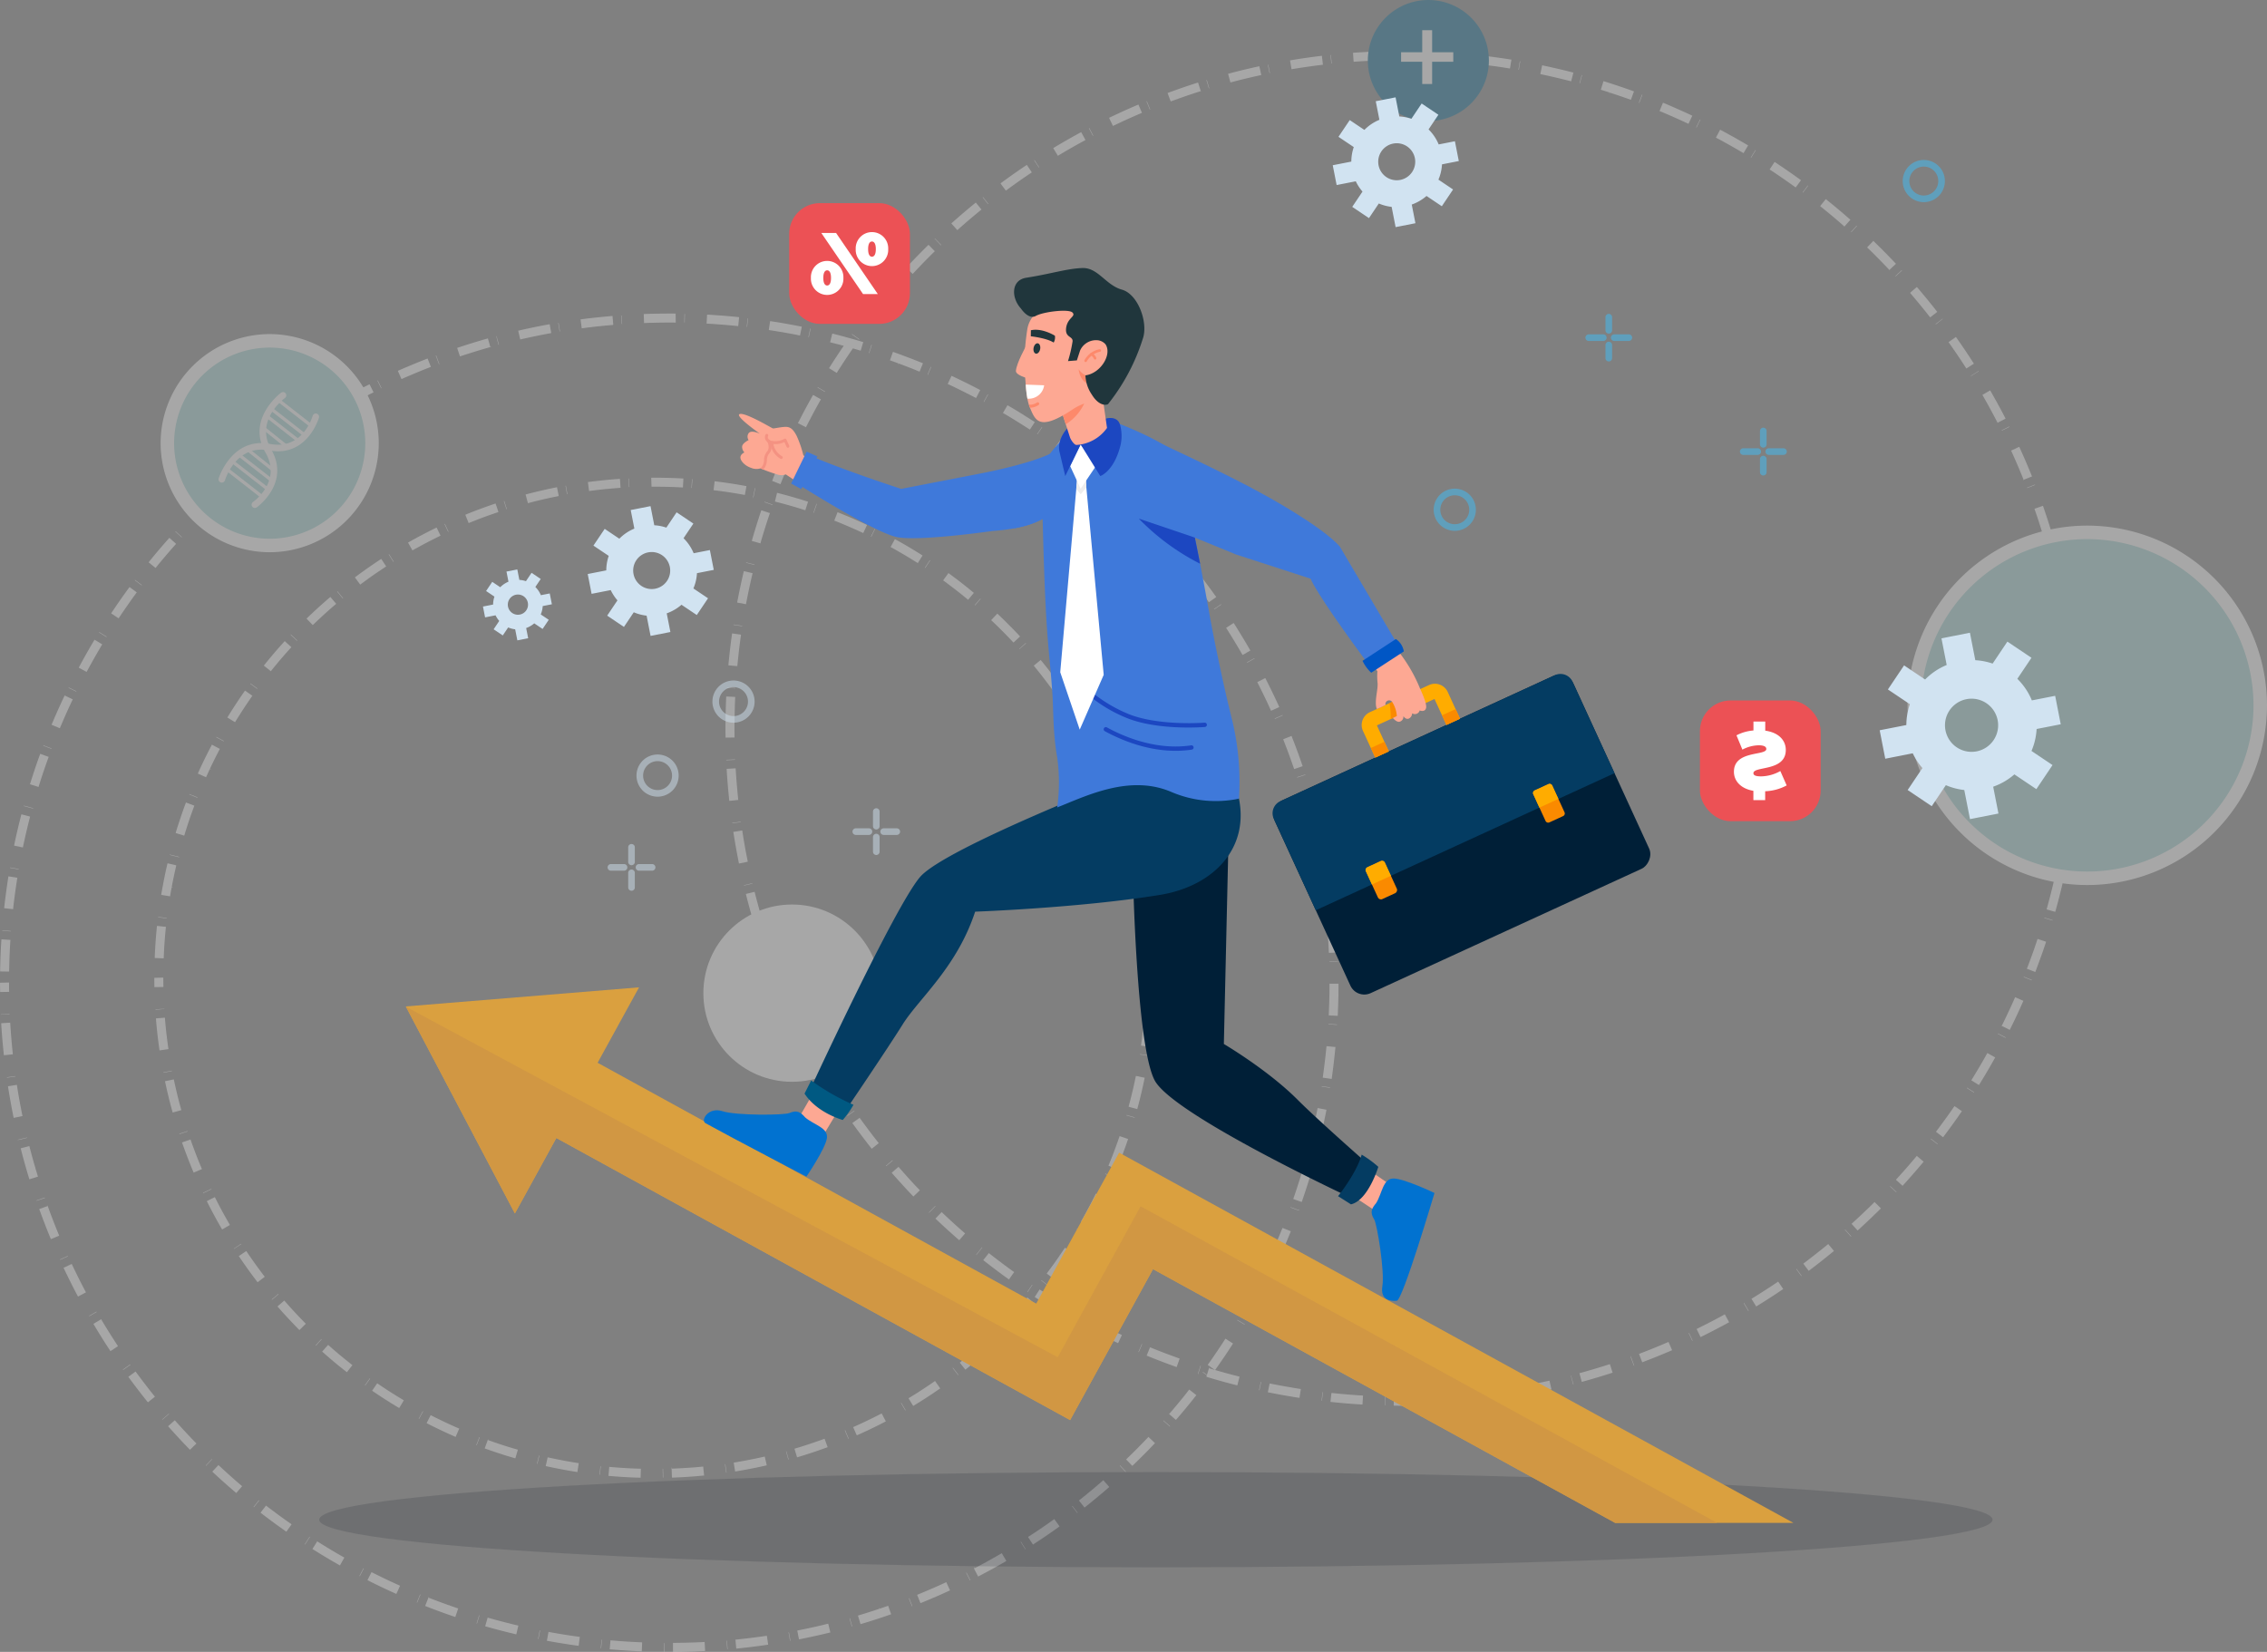 <svg xmlns="http://www.w3.org/2000/svg" id="Group_2346" width="528.154" height="384.894" data-name="Group 2346"><rect width="100%" height="100%" fill="#808080" stroke="none"/><defs><style>.cls-2{fill:#fff}.cls-4{fill:#a0d5d4}.cls-8{fill:#fda893}.cls-9{fill:#0172d0}.cls-10{fill:#001f37}.cls-11{fill:#043c62}.cls-13{fill:#f49282}.cls-14{fill:#3f79da}.cls-15{fill:#ffac00}.cls-16{fill:#fa8a00}.cls-18{fill:#1c47c1}.cls-20{fill:#fd896b}.cls-21{fill:#20363c}.cls-22{opacity:.49}.cls-23{fill:#d1e3f1}.cls-24{fill:#5f9fbc}.cls-25{fill:#ec5155}</style></defs><g id="Group_2251" data-name="Group 2251" opacity=".31"><g id="Group_2115" data-name="Group 2115" transform="translate(169.017 11.909)"><path id="Path_7678" d="M-368.958 385.582q1.572 0 3.176-.031c.671-.021 1.352-.033 2.107-.063h.052l-.063-2.1h-.052c-.6.021-1.247.042-2.086.063-1.1.021-2.128.031-3.134.031-.619 0-1.3-.01-2.065-.021h-.052l-.031 2.1h.052c.691.011 1.404.021 2.096.021zm-4.151-.106l.052-1.991-.1-.01-.052 1.992zm-5.273-.177l.126-2.086-.052-.01a76.108 76.108 0 01-2.076-.136c-1.74-.126-3.48-.283-5.189-.461v.052l-.052-.01-.22 2.043h.052c1.73.178 3.491.347 5.252.473.681.042 1.373.093 2.107.136zm19.928-.115l.1-.012-.189-2.033h-.052v.052zm2.107-.1h.052c1.719-.136 3.48-.3 5.241-.5.807-.094 1.468-.178 2.1-.252l.052-.01-.262-2.076h-.052a146.132 146.132 0 01-7.244.752h-.052zm-31.48-.671l.231-1.981-.1-.01-.231 1.981zm-5.231-.66l.315-2.076h-.052c-.66-.1-1.342-.211-2-.325l-.042-.01h-.01l-.063-.012a166.12 166.12 0 01-5.053-.932l-.01.042h-.052l-.409 2 .052.01c1.719.346 3.459.67 5.189.954.713.126 1.415.24 2.086.335zm49.27-.22l.1-.012-.336-2-.115-.1zm2.086-.294l.052-.01c1.7-.294 3.449-.63 5.179-1 .807-.168 1.468-.3 2.065-.44l.052-.011-.461-2.044-.052.011c-.692.157-1.384.3-2.034.44-1.7.355-3.417.681-5.105.974v.053l-.042.011zm-60.686-1.258l.419-1.95-.1-.021-.419 1.95zm-5.147-1.153l.514-2.024-.052-.02c-.629-.158-1.289-.325-2.023-.514a153.291 153.291 0 01-4.958-1.415v-.314l-.7 2.3.052.01c1.625.494 3.334.986 5.074 1.448.744.2 1.415.367 2.044.524zm78.339-.157l-.6-2.149h-.063l.524 2.022zm1.908-.651l.052-.01a168.085 168.085 0 007.086-2.117l.042-.012-.639-2-.052.021c-.713.231-1.363.44-1.992.628a142.898 142.898 0 01-5 1.458l-.052.021zm-89.367-1.823l.608-1.908-.1-.022-.6 1.9zm-5.021-1.635l.7-1.971-.052-.021c-.671-.241-1.331-.483-1.95-.713-1.6-.587-3.229-1.217-4.843-1.876l-.042-.052-.031.073-.776 1.9.042.009c1.572.651 3.229 1.29 4.916 1.918.744.274 1.394.515 1.992.724zm106.622-.273l-.839-2.339v.326l.692 1.887zm1.845-.828l.042-.022a157.699 157.699 0 006.867-2.777l.052-.022-.839-1.928-.042.021c-.692.292-1.321.566-1.929.817a140.18 140.18 0 01-4.843 1.93l-.052.021zm-117.283-2.381l.776-1.835-.094-.042-.776 1.835zm-4.822-2.085l.881-1.9-.052-.031c-.692-.316-1.3-.608-1.877-.882a156.91 156.91 0 01-4.644-2.326l-.042-.032-.975 1.867.052.021c1.531.8 3.113 1.593 4.7 2.359.608.293 1.247.6 1.908.9zm133.763-.545l.094-.042-.849-1.8-.094.042zm1.929-.87l.052-.021c1.52-.744 3.1-1.562 4.7-2.411.608-.316 1.227-.65 1.866-1.006l.042-.021-1.006-1.835-.052.021c-.734.409-1.3.713-1.834.995-1.52.808-3.082 1.6-4.644 2.37l-.021.063v.01zm-144.143-2.88l.954-1.761-.094-.042-.943 1.75zm-4.613-2.538l1.059-1.8-.042-.033c-.545-.313-1.111-.649-1.793-1.058a152.404 152.404 0 01-4.382-2.736v-.147l-1.206 1.855.042.03c1.457.955 2.967 1.888 4.466 2.789l.031.031v-.01c.639.388 1.216.723 1.782 1.059zm159.876-.67l.094-.052-1.111-1.876v.22zm1.845-1.048l.042-.021c1.52-.933 3.019-1.888 4.455-2.83.524-.356 1.1-.734 1.761-1.185l.042-.021-1.185-1.741-.042.032c-.545.377-1.132.765-1.73 1.164a157.928 157.928 0 01-4.392 2.788l-.052.031zm-169.73-3.344l1.1-1.656-.084-.054-1.1 1.656zm-4.361-2.946l1.216-1.709-.042-.031c-.556-.4-1.122-.807-1.677-1.217-1.4-1.037-2.788-2.1-4.141-3.154l-.042-.033-1.3 1.636.042.042a191.085 191.085 0 004.193 3.2c.524.388 1.08.786 1.709 1.236zm184.584-.8l.094-.052-1.174-1.614-.084.063zm1.74-1.206l.042-.031c1.394-1.048 2.8-2.139 4.162-3.24.482-.388.985-.8 1.646-1.33l.031-.031-1.331-1.614-.042.031c-.587.482-1.164.954-1.614 1.31a200 200 0 01-4.109 3.2l-.042.031zm-193.924-3.68l1.352-1.689v-.146l-1.352 1.688zm-3.984-3.459l1.373-1.583-.041-.026c-.556-.493-1.069-.944-1.562-1.374a180.465 180.465 0 01-3.826-3.532l-.084-.084v.1l-1.394 1.456.031.042a174.067 174.067 0 003.879 3.576c.472.419.975.86 1.583 1.394zm207.783-.786l-.01-.178-1.352-1.51h-.126zm1.52-1.478l.042-.031c1.31-1.2 2.589-2.39 3.805-3.576l.073-.072c.493-.472.985-.954 1.468-1.436l.042-.042-1.478-1.478-.042.031c-.482.493-.975.975-1.447 1.425l-.052-.051v.1a153.292 153.292 0 01-3.784 3.543l-.042.03zm-216.337-4.109l1.489-1.52-.073-.074-1.415 1.458zm-3.659-3.805l1.52-1.447-.031-.042c-.482-.494-.964-1.006-1.436-1.51a180.818 180.818 0 01-3.48-3.88l-.031-.03-1.583 1.373.031.042a208.248 208.248 0 003.533 3.921c.524.555 1 1.059 1.447 1.53zm228.99-.985l.073-.073-1.457-1.364-.063.074zm1.478-1.51l.031-.031a173.233 173.233 0 003.459-3.911l.031-.042c.5-.576.943-1.11 1.363-1.6l.031-.042-1.6-1.342-.031.031a305.9 305.9 0 01-1.31 1.552l-.042.042-.031.042a139.135 139.135 0 01-3.417 3.847l-.031.042zm-236.779-4.591l1.52-1.289-.073-.084-1.52 1.289zm-3.386-4.046l1.646-1.31-.042-.042c-.367-.472-.765-.975-1.279-1.635a200.62 200.62 0 01-3.113-4.183l-.021-.042-1.709 1.227.031.042a198.93 198.93 0 003.155 4.235c.493.639.912 1.174 1.3 1.667zm248.289-1.048l.063-.084-1.573-1.227-.063.084zm1.321-1.635l.031-.042a166.574 166.574 0 004.319-5.986l.031-.042-1.73-1.185-.031.042c-.419.608-.807 1.164-1.185 1.709-1 1.4-2.034 2.809-3.071 4.193l-.031.042zm-255.239-4.969l1.625-1.143-.063-.084-1.625 1.132zm-3-4.35l1.761-1.143-.031-.042a137.853 137.853 0 01-3.832-6.216l-.052-.021-.021.01-1.761 1.027.021.042c.88 1.51 1.8 3.019 2.747 4.518.367.566.734 1.153 1.143 1.782zm265.429-1.08l.052-.094-1.677-1.069-.052.094zm1.164-1.761l.021-.042c.922-1.478 1.834-3 2.7-4.518.3-.535.64-1.122 1.038-1.835l.021-.042-1.824-1.017-.031.042c-.314.556-.639 1.153-1.017 1.8-.88 1.531-1.782 3.03-2.663 4.466l-.031.042zm-271.488-5.3l1.9-1.09-.22.01-1.73.985zm-2.579-4.613l1.855-.975-.021-.052c-.377-.713-.681-1.3-.964-1.855-.765-1.52-1.541-3.1-2.275-4.686l-.1-.22v.21l-1.824.849.031.042c.723 1.583 1.51 3.176 2.306 4.759.325.639.65 1.268.964 1.876zm280.241-1.09l.052-.094-1.772-.912-.052.094zm1-1.855l.031-.052a161.618 161.618 0 002.264-4.738c.273-.608.556-1.237.86-1.929l.021-.042-1.918-.849-.021.052c-.335.734-.6 1.342-.849 1.887-.7 1.531-1.447 3.092-2.222 4.665h-.189zm-285.616-5.631l.262-.01 1.824-.818-.052-.094zm-1.866-4.843l1.939-.8-.021-.052c-.231-.566-.482-1.185-.776-1.939a159.197 159.197 0 01-1.835-4.885l-.01-.052-1.981.7.021.052c.577 1.635 1.206 3.3 1.855 4.948.252.66.514 1.321.786 1.971zm292.611-1.059l.031-.1-1.918-.765.031.126zm.818-1.95l.021-.042a223.238 223.238 0 001.814-4.958c.231-.692.461-1.342.671-2l.021-.042-1.992-.66-.021.042c-.2.629-.419 1.258-.629 1.866l-.031.115a168.58 168.58 0 01-1.793 4.885l-.021.042zm-297.063-5.933h.335l1.887-.639-.031-.094zm-1.331-5.021l2-.608-.01-.052c-.189-.587-.367-1.227-.6-1.992a163.649 163.649 0 01-1.352-5.032l-.01-.042-2.034.5.01.052c.43 1.719.891 3.438 1.373 5.095.21.734.409 1.394.6 2.023zm302.413-1.048l.021-.094-1.908-.566-.031.1zm.629-2.013l.01-.042c.472-1.656.923-3.376 1.342-5.105.168-.66.325-1.352.493-2.055l.01-.052-2.044-.472-.01.052c-.168.734-.325 1.394-.482 2.023-.419 1.7-.86 3.386-1.321 5.042l-.01.042zm-305.474-6.122l1.939-.461-.021-.094-1.939.461zm-1.185-5.137l2.055-.419-.01-.042c-.115-.618-.252-1.279-.4-2.044a156.585 156.585 0 01-.87-5.137l-.01-.052-2.076.325.011.052c.262 1.688.555 3.438.891 5.2.126.671.262 1.373.4 2.065zm309.531-1.059l.021-.1-1.95-.377-.021.1zm.44-2.065l.01-.052c.315-1.677.6-3.407.849-5.158l.021-.094c.1-.723.2-1.384.283-2.044v-.052l-2.076-.273-.01.052c-.094.734-.189 1.384-.273 2.013l-.021.094a164.32 164.32 0 01-.828 5.084l-.01.052zM-525.2 249.88l1.981-.283-.011-.1-1.981.283zm-.692-5.231l2.086-.22-.01-.052c-.073-.755-.147-1.436-.2-2.076a157.542 157.542 0 01-.4-5.189v-.052l-2.1.126v.052c.1 1.761.241 3.533.4 5.262l.01.052c.063.66.126 1.352.2 2.044zm313.923-1.069l.01-.1-1.981-.2-.01.1zm.252-2.1v-.052c.147-1.677.273-3.449.367-5.262.042-.713.073-1.426.094-2.107l.01-.052-2.1-.084-.01.052a91.347 91.347 0 01-.094 2.076c-.084 1.73-.21 3.48-.356 5.2v.052zm-314.845-6.3l1.992-.094v-.1h-.094l-2.023.094zm-.21-5.273l2.1-.031v-.052c-.01-.66-.021-1.342-.021-2.076 0-.681.01-1.373.021-2.076.021-1.709.073-3.459.147-5.2l.01-.052-2.1-.094v.052a148.796 148.796 0 00-.157 5.273c-.01.639-.021 1.321-.021 2.1 0 .713.01 1.426.021 2.107zm315.59-1.069v-.1l-1.992-.01v.1zm-2.044-2.1l2.1-.01v-.052c-.01-1.73-.052-3.512-.126-5.273-.021-.765-.063-1.531-.094-2.107v-.052l-2.1.1v.052c.042.723.073 1.457.094 2.086.073 1.751.115 3.5.126 5.2zm-311.239-8.3v-.1l-1.992-.115v.1zm310.663-4.172h.052l1.992-.178-.01-.1-2.034.22zm-310.222-1.017v-.049c.073-.8.147-1.457.21-2.065.178-1.709.4-3.449.64-5.168v-.052l-2.076-.294v.052c-.252 1.73-.461 3.491-.65 5.242-.073.7-.147 1.4-.21 2.1v.052zm310.086-1.059l2.034-.21-.01-.052a143.145 143.145 0 00-.6-5.179v-.049c-.094-.692-.2-1.394-.293-2.1l-.011-.052-2.076.3.01.052c.084.618.178 1.279.283 2.023l-.367.084h.377c.231 1.74.43 3.47.6 5.126h.052zm-308.943-8.229l-.042-.115-1.971-.3-.01.1zm307.214-4.151l1.96-.356-.021-.094-1.96.346zm-306.344-.985l.01-.052c.136-.692.262-1.384.4-2.044.335-1.667.713-3.376 1.122-5.084l.01-.052-2.044-.482-.01.052a162.37 162.37 0 00-1.132 5.147c-.136.66-.262 1.342-.409 2.076v.052zm305.956-1.059l2.013-.388-.01-.052a163.781 163.781 0 00-1.1-5.158 62.9 62.9 0 00-.493-2.055l-.01-.052-2.034.493.01.052c.168.66.325 1.342.482 2.034.388 1.646.744 3.365 1.08 5.084h.052zm-304-8.1l.021-.1-1.929-.482-.031.094zm301.113-4.046l1.918-.545-.031-.1-1.908.545zm-299.708-.964l.01-.052c.168-.587.346-1.206.587-2 .493-1.6 1.017-3.26 1.583-4.917l.021-.084h-.01v-.094l-.063.063-1.908-.639-.021.042c-.545 1.6-1.08 3.3-1.6 5.021l-.021.063c-.189.639-.388 1.3-.576 1.971l-.021.042zm299.09-1.027l2-.6-.01-.042c-.5-1.709-1.038-3.4-1.583-5.042-.2-.608-.419-1.268-.681-2l-.01-.052-1.981.692.01.052c.22.629.44 1.279.681 1.971a159.753 159.753 0 011.551 4.969zm-296.28-7.915l.031-.1-1.876-.66-.031.1zm292.307-3.952l1.855-.723-.042-.094-1.856.723zm-290.441-.9l.021-.052c.252-.66.524-1.31.776-1.929.65-1.614 1.342-3.218 2.044-4.78l.031-.073h-.073l-1.855-.828-.021.052c-.7 1.572-1.4 3.2-2.065 4.833-.252.587-.5 1.237-.786 1.96l-.021.042zm289.707-.818v-.244l1.866-.744-.021-.052a155.963 155.963 0 00-2.925-6.804l-.021-.052-1.908.881.021.042c.273.587.556 1.206.86 1.908a141.11 141.11 0 012.023 4.812zm-286.07-7.8h.252l-2.023-.933-.042.094zm280.912-3.858l1.782-.881-.052-.094-1.782.881zm-278.606-.8l.021-.052c.3-.587.608-1.2.922-1.793l.031.021.021-.115c.776-1.489 1.6-3.009 2.453-4.508l.031-.052-1.824-1.027-.031.042a174.68 174.68 0 00-2.516 4.623c-.3.587-.629 1.216-.964 1.876l-.021.042zm277.61-1.038l1.866-.964-.021-.042c-.8-1.551-1.646-3.124-2.505-4.654-.294-.535-.618-1.1-1.038-1.845l-.031-.042-1.814 1.048.031.042c.315.566.65 1.153 1.027 1.814a197.36 197.36 0 012.464 4.6zm-273.2-7.191l.052-.094-1.719-1.006-.052.094zm266.991-3.669l1.8-1.143v-.094l-1.8 1.143zm-264.244-.755l.021-.042c.346-.545.713-1.122 1.122-1.751.933-1.447 1.918-2.9 2.9-4.319l.052-.073h-.084l-1.667-1.164-.031.042c-1 1.436-1.981 2.914-2.935 4.371-.367.577-.755 1.174-1.132 1.782l-.031.042zm263.175-1.027l1.761-1.132-.031-.042a148.853 148.853 0 00-2.893-4.361l-.021-.042c-.472-.681-.86-1.226-1.216-1.73l-.031-.042-1.709 1.206.031.042c.367.535.765 1.09 1.164 1.667l-.094.063h.136a154.01 154.01 0 012.872 4.319zm-257.915-6.706l-.021-.147-1.656-1.185-.073.084.052.031zm250.8-3.575l1.6-1.247v-.1l-1.667 1.268zm-247.744-.629l.031-.042a99.73 99.73 0 011.279-1.635c1.059-1.352 2.159-2.7 3.281-4.036l.042-.031-1.6-1.363-.031.042a132.217 132.217 0 00-3.334 4.088c-.44.556-.881 1.111-1.3 1.656l-.031.042zm246.434-1l1.646-1.289-.031-.042a179.774 179.774 0 00-3.313-4.1l-.031-.042h-.01c-.377-.461-.8-.964-1.321-1.572l-.042-.042-1.593 1.373.042.031c.461.545.923 1.08 1.342 1.593 1.1 1.31 2.2 2.673 3.281 4.046zm-240.553-6.29l.063-.073-1.5-1.31-.073.084zm232.512-3.281l1.468-1.342-.073-.084-1.468 1.352zm-229-.556l.031-.042c.482-.514.954-1.027 1.426-1.51a137.176 137.176 0 013.659-3.711l.031-.031-1.468-1.5-.031.031a179.13 179.13 0 00-3.711 3.763 89.011 89.011 0 00-1.436 1.531l-.042.042zm227.543-.954h.136l-.063-.052 1.457-1.363-.042-.031a154.784 154.784 0 00-3.68-3.784l-.042-.042v.01c-.44-.44-.912-.912-1.468-1.447l-.042-.031-1.457 1.51.042.031c.482.472.985.954 1.489 1.457a189.529 189.529 0 013.585 3.68l-.094.063zm-220.918-5.661l-.01-.168-1.415-1.457h-.126zm212.029-3.092l1.342-1.478-.084-.073-1.331 1.478zm-208.265-.5l.042-.031c.587-.535 1.09-.964 1.562-1.384a187.42 187.42 0 013.983-3.355l.042-.031-1.321-1.625-.042.031a149.007 149.007 0 00-4.036 3.4c-.472.409-.975.849-1.583 1.4l-.042.031zm206.619-.776l1.447-1.646-.042-.031a148.614 148.614 0 00-4.015-3.417c-.556-.451-1.1-.9-1.635-1.331l-.042-.031-1.31 1.635.042.042c.535.43 1.08.87 1.614 1.31 1.342 1.1 2.673 2.222 3.942 3.355zm-199.48-5.3l.084-.063-1.237-1.562-.084.063zm189.888-2.673l1.185-1.593-.084-.063-1.185 1.593zm-185.716-.451l.042-.031c.493-.367 1.027-.765 1.677-1.227a137.49 137.49 0 014.288-2.967l.042-.031-1.164-1.74-.052.021c-1.478 1-2.935 2-4.33 3.009-.64.461-1.174.849-1.709 1.247l-.042.031zm184.008-.744l1.237-1.688-.042-.031a141.799 141.799 0 00-4.319-3.03c-.671-.451-1.227-.828-1.751-1.174l-.042-.021-1.153 1.751.042.031c.618.4 1.185.776 1.73 1.153 1.415.954 2.841 1.96 4.256 2.977zm-176.334-4.654l.084-.052-1.08-1.667-.094.052zm165.851-2.285l.136-.031 1.038-1.7-.084-.052zm-161.406-.43l.042-.031c.639-.388 1.227-.734 1.793-1.069 1.489-.87 3.019-1.73 4.55-2.558l.042-.021-1-1.845-.052.031c-1.489.8-3.04 1.677-4.6 2.589-.6.346-1.216.713-1.814 1.08l-.052.021zm159.739-.629l1.069-1.8-.042-.021a146.882 146.882 0 00-4.581-2.61 79.368 79.368 0 00-1.845-1l-.052-.031-.985 1.855.052.021c.566.3 1.164.619 1.824.985 1.552.849 3.072 1.719 4.518 2.579zM-441.2 89.689l.094-.052-.922-1.761-.094.042zm140.65-1.939l.912-1.866-.126.031-.881 1.782zm-135.964-.356l.052-.031a161.288 161.288 0 016.646-3.009l.052-.021-.818-1.929-.052.021c-1.614.681-3.239 1.4-4.833 2.149-.65.3-1.289.608-1.908.9l-.052.021zm134.077-.5l.891-1.887-.042-.031a161.875 161.875 0 00-4.8-2.159c-.639-.283-1.289-.556-1.929-.828l-.052-.021-.807 1.939.052.021c.566.231 1.174.493 1.908.807 1.572.681 3.155 1.394 4.728 2.139zm-125.5-3.334h.115l-.786-1.918-.094.042zm113.929-1.541l.136-.042.7-1.855-.1-.042zm-109.054-.346l.042-.021 1.971-.7a147.945 147.945 0 014.917-1.656l.126.126-.681-2.149-.052.01c-1.677.535-3.365 1.1-5.011 1.688-.692.252-1.363.493-1.992.723l-.052.021zm107.209-.367l.723-1.971-.052-.021a173.857 173.857 0 00-4.99-1.709c-.681-.22-1.352-.44-2.013-.639l-.052-.01-.618 2 .052.01c.681.21 1.363.43 1.95.618v.409l.084-.377c1.635.535 3.271 1.09 4.875 1.667zm-98.32-2.673l.094-.031-.566-1.908-.1.031zm86.432-1.153l.524-1.929-.094-.021-.524 1.918zm-81.411-.231l.052-.01c.65-.168 1.331-.346 2.013-.524 1.667-.409 3.365-.807 5.074-1.185l.052-.01-.451-2.044-.052.01c-1.73.377-3.459.776-5.137 1.2-.744.189-1.4.367-2.044.535l-.052.01zm79.388-.262l.524-2.023-.052-.021a155.66 155.66 0 00-5.126-1.227c-.618-.147-1.268-.283-2.065-.451l-.042-.01-.43 2.055.042.01c.608.126 1.258.262 2.044.44 1.635.367 3.334.776 5.053 1.216zm-70.278-1.918l.1-.021-.4-1.95-.094.021zm58.086-.776l.336-1.96-.1-.021-.335 1.971zm-52.96-.126h.052c.713-.126 1.4-.231 2.055-.335 1.7-.262 3.428-.493 5.158-.7l.052-.01-.241-2.076h-.052c-1.73.21-3.491.451-5.231.713-.713.115-1.415.231-2.086.335l-.052.01zM-344.02 74l.336-2.065-.052-.01c-1.719-.273-3.47-.524-5.221-.744-.681-.094-1.363-.168-2.1-.252l-.052-.01-.238 2.081.052.011c.681.073 1.373.157 2.065.241 1.7.21 3.438.461 5.158.744zm-41.617-1.153l.1-.01-.21-1.981-.1.01zm29.227-.388l.147-1.981-.1-.01-.147 1.992zm-24.037-.021l.052-.01c.692-.042 1.394-.094 2.076-.136 1.709-.094 3.459-.178 5.21-.22h.052l-.063-2.1h-.052c-1.761.052-3.533.126-5.262.231-.619.031-1.289.073-2.107.136h-.052zm21.951-.073l.136-2.1h-.052c-1.751-.115-3.522-.2-5.262-.262-.618-.021-1.289-.031-2.107-.052h-.052l-.042 2.1h.052c.765.01 1.436.031 2.076.052 1.772.063 3.512.147 5.2.262zm-12.59-.388h.1l-.014-1.996h-.1z" class="cls-2" data-name="Path 7678" transform="translate(526.79 -69.95)"/></g><g id="Group_2116" data-name="Group 2116" transform="translate(35.946 111.298)"><path id="Path_7679" d="M-207.76 397.786l.063-2.1-.052-.01c-.671-.011-1.373-.042-2.076-.073-1.761-.084-3.5-.2-5.179-.356h-.063v.052l-.178 2.034.042.01c1.761.157 3.533.273 5.283.356.66.031 1.352.052 2.107.073zm5.179-.031h.1l-.042-2.034-.094-.063v.1zm2.118 0h.052a120.012 120.012 0 007.39-.493h.052l-.21-2.086h-.052c-.734.073-1.4.135-2.065.189-1.7.125-3.428.231-5.147.293l-.094-.389v.389zm-16.783-.671l.22-1.981-.1-.012-.22 1.982zm29.415-.5l.1-.009-.294-1.971-.094.01zm-34.657-.135l.314-2.065-.052-.01c-.545-.084-1.268-.2-1.992-.326l-.042-.009h-.011l-.063-.01c-1.7-.3-3.386-.639-5.032-1l-.052-.01-.451 2.044.052.01a124.852 124.852 0 007.275 1.373zm36.753-.127l.052-.009c1.761-.283 3.512-.608 5.2-.964.681-.147 1.384-.295 2.065-.451l.052-.01-.472-2.044-.052.01c-.807.178-1.436.314-2.023.44-1.7.356-3.417.67-5.105.954l-.052.052zm-46.083-1.76l.472-1.939-.1-.021-.472 1.939zm58.464-1.006l.094-.021-.535-1.918-.094.021zm-63.59-.295l.587-2.012-.052-.021c-.6-.168-1.237-.356-1.939-.577l-.052-.011c-1.625-.5-3.271-1.058-4.885-1.634v-.262l-.8 2.2.052.021c1.646.587 3.334 1.153 5.011 1.677l2.034.608zm65.634-.23l.052-.021a106.762 106.762 0 005.032-1.626c.713-.24 1.363-.482 1.992-.712l.052-.021-.723-1.96-.052.021a96.13 96.13 0 01-1.96.692c-1.646.577-3.3 1.11-4.937 1.592l-.042.064v.011zm-74.639-2.83l.713-1.866-.094-.031-.713 1.855zm86.579-1.5l.094-.042-.87-2.077v.284zm-91.485-.44l.839-1.929-.042-.021c-.681-.295-1.3-.566-1.9-.839a127.717 127.717 0 01-4.665-2.255l-.042-.03-.954 1.865.042.033c1.551.786 3.145 1.562 4.749 2.3.618.283 1.268.566 1.929.859zm93.456-.356l.042-.021c1.6-.7 3.218-1.468 4.8-2.254l.042-.021c.587-.295 1.2-.608 1.845-.943l.042-.021-.975-1.867-.042.033q-.943.486-1.855.943c-1.541.765-3.124 1.51-4.707 2.212l-.042.021zm-101.978-3.826l.943-1.751-.094-.052-.933 1.751zm113.268-1.993l.094-.051-1.006-1.719-.084.052zm-117.881-.555l1.069-1.8-.042-.02c-.7-.42-1.237-.744-1.73-1.048l.01-.031-.073-.01a111.002 111.002 0 01-4.329-2.821l-.042-.03-1.185 1.729.042.033c1.436.985 2.914 1.938 4.382 2.862l.042.021c.6.366 1.206.744 1.8 1.1zm119.736-.482l.042-.021c1.51-.922 3.009-1.876 4.466-2.841l.042-.033c.545-.376 1.122-.764 1.7-1.163l.042-.031-1.2-1.719-.042.021c-.524.367-1.08.755-1.719 1.174a108.733 108.733 0 01-4.382 2.8l-.042.031zm-127.672-4.738l1.153-1.625-.084-.063-1.153 1.625zm138.124-2.453l.084-.063-1.31-1.709.01.189zm-142.39-.671l1.289-1.646-.042-.033c-.545-.43-1.09-.87-1.625-1.3a97.38 97.38 0 01-3.952-3.354l-.042-.031-1.394 1.562.042.031a118.235 118.235 0 004.025 3.428l.042.031c.577.461 1.111.891 1.614 1.279zm144.092-.587l.042-.031a125.283 125.283 0 005.65-4.786l.031-.042-1.4-1.553-.031.042c-.577.515-1.09.964-1.562 1.374a103.083 103.083 0 01-3.994 3.323l-.031.031zm-151.3-5.6l1.342-1.468-.073-.073-1.352 1.467zm160.851-2.767l-.021-.168-1.394-1.415-.084.073zm-164.7-.86l1.489-1.478-.031-.042c-.44-.431-.9-.9-1.457-1.489a113.82 113.82 0 01-3.5-3.838l-.031-.03-1.583 1.373.042.042a103.046 103.046 0 003.564 3.9c.472.494.964 1.006 1.468 1.521zm166.134-.692l.031-.042a111.012 111.012 0 003.575-3.826l.031-.042c.472-.524.933-1.06 1.394-1.593l.031-.042-1.593-1.363-.031.042c-.44.524-.9 1.038-1.352 1.54h-.094l.052.064a118.214 118.214 0 01-3.491 3.741h-.115zm-172.518-6.363l1.52-1.289-.063-.084-1.52 1.289zm180.842-3.2h.168l-1.719-1.341h-.147zm-184.2-.89l1.667-1.279-.031-.042c-.43-.556-.849-1.111-1.247-1.646v-.116l-.042.054a118.4 118.4 0 01-2.956-4.2l-.031-.042-1.74 1.175.031.042a120.867 120.867 0 003.04 4.319l.031.042c.356.482.755 1.006 1.247 1.656zm185.507-.766l.042-.042a129.378 129.378 0 003.051-4.245l.021-.031.011-.012.031-.042c.367-.544.744-1.1 1.143-1.708l.031-.042-1.751-1.164-.031.052c-.4.6-.8 1.2-1.122 1.667l-.042-.052v.114a103.458 103.458 0 01-3.019 4.193l-.031.042zm-191.031-7l1.751-1.132-.052-.084-1.7 1.122zm198.149-3.491l-.031-.136-1.709-1.017-.052.084zm-200.885-1.039l1.814-1.058-.031-.042c-.377-.66-.723-1.259-1.027-1.8-.839-1.5-1.656-3.041-2.432-4.6l-.021-.042-1.876.933.021.052c.8 1.593 1.635 3.166 2.474 4.675.356.629.7 1.247 1.059 1.844zm201.912-.8l.031-.052c.86-1.511 1.709-3.071 2.516-4.633.335-.66.639-1.279.943-1.887l.021-.052-1.876-.924-.031.053a111.916 111.916 0 01-3.397 6.405l-.021.042zm-206.326-7.653l2-.954h-.252l-1.793.86zm212.039-3.649l-.031-.136-1.824-.786-.042.1zm-214.261-1.152l1.929-.819-.021-.051c-.283-.671-.545-1.3-.8-1.929a120.47 120.47 0 01-1.824-4.864l-.021-.052-1.971.692.01.052c.6 1.688 1.227 3.354 1.866 4.958.262.66.535 1.321.807 1.96zm215.058-.8l.021-.052a115.18 115.18 0 002.608-6.927l.021-.042-1.992-.681-.01.052c-.273.776-.482 1.394-.692 1.96-.577 1.6-1.206 3.228-1.876 4.842l-.021.042zm-218.36-8.156l1.887-.629-.031-.094-1.9.618zm222.521-3.822l.021-.1-1.908-.556-.031.1zm-224.115-1.216l2.023-.566-.01-.052a62.158 62.158 0 01-.545-2c-.43-1.656-.828-3.355-1.185-5.053l-.01-.052-2.055.43.01.052c.356 1.688.765 3.417 1.206 5.147.157.587.325 1.216.556 2.044zm224.734-.807l.01-.052c.461-1.688.891-3.417 1.268-5.137.157-.7.3-1.394.44-2.065l.01-.052-2.055-.419-.01.052c-.157.755-.294 1.415-.43 2.034a131.766 131.766 0 01-1.247 5.042l-.01.052zm-226.872-8.47l1.971-.377-.021-.1-1.96.377zm229.462-3.942l.021-.1-1.971-.3-.01.094zm-230.384-1.258l2.076-.3v-.052a90.484 90.484 0 01-.283-2.055v-.052c-.22-1.667-.4-3.386-.535-5.116v-.052l-2.1.168.01.052c.136 1.772.325 3.522.535 5.21l.011.052c.084.66.168 1.342.283 2.1zm230.751-.828v-.052c.241-1.719.44-3.491.608-5.252.063-.713.126-1.415.178-2.107v-.052l-2.1-.157v.052c-.052.765-.115 1.447-.168 2.076a102.655 102.655 0 01-.6 5.158l.052.052zm-231.674-8.638l2.034-.178v-.052h-.052l-1.992.126zm232.669-4v-.1l-1.992-.052v.1zm-232.942-1.279l2.1-.031v-.052c-.01-.639-.021-1.31-.021-2.086l-.052-.042-2.044.042c0 .723.01 1.436.021 2.118zM-88 282.631v-.052c.01-.43.01-.86.01-1.289 0-1.279-.021-2.631-.073-3.994-.021-.723-.052-1.436-.084-2.118l-.011-.052-2.086.1v.052c.031.618.063 1.279.084 2.076.052 1.352.073 2.673.073 3.931 0 .388 0 .765-.011 1.143v.178zm-230.866-5.87v-.052c.031-.734.063-1.415.094-2.076.1-1.709.241-3.449.419-5.168v-.052l-2.086-.22v.052a116 116 0 00-.419 5.273c-.042.723-.084 1.436-.1 2.107v.052zm228.3-6.6l2.023-.241v-.063h-.057l-1.981.2zm-.273-2.065l2.086-.241-.01-.052a122.8 122.8 0 00-.723-5.231c-.126-.744-.241-1.426-.356-2.086l-.011-.052-2.065.367.01.052c.136.765.252 1.436.356 2.055.273 1.74.514 3.47.7 5.137zm-227.344-.65l.021-.1-1.981-.241-.011.1zm.8-5.137l.01-.052c.115-.713.231-1.363.346-2h.377l-.356-.084a120.27 120.27 0 011.059-5.032l.01-.052-2.044-.482-.01.052c-.409 1.73-.765 3.47-1.08 5.179-.126.629-.241 1.31-.377 2.076l-.01.052zm224.44-6.489l.063-.01 1.939-.44-.021-.1-1.981.493zm-.472-2.023l2.044-.5-.01-.052a113.125 113.125 0 00-1.394-5.095c-.178-.6-.388-1.3-.618-2.023l-.01-.052-2 .629.01.052c.231.723.43 1.373.618 1.981.482 1.667.943 3.355 1.352 5.011zm-222.1-.639h.43l-2.338-.587-.031.094zm1.436-4.99l.01-.052c.2-.65.409-1.321.618-1.981.524-1.625 1.1-3.281 1.709-4.906l.021-.042-1.96-.744-.021.052a113.093 113.093 0 00-1.74 5c-.231.7-.451 1.415-.629 2.013l-.021.052zm217.071-6.311l1.876-.681-.042-.1-1.866.692zm-.776-1.929l1.95-.765-.021-.042a105.711 105.711 0 00-2.013-4.854l-.021-.042c-.283-.639-.577-1.289-.87-1.929l-.021-.052-1.908.881.021.052c.294.618.577 1.247.86 1.9.7 1.572 1.373 3.187 2 4.8zm-213.213-.577l-.031-.126-1.845-.734-.042.094zm1.992-4.791l.021-.042.849-1.856h.409l-.367-.084c.734-1.551 1.5-3.092 2.285-4.581l.021-.042-1.855-.985-.021.052c-.807 1.53-1.6 3.124-2.359 4.717-.346.744-.618 1.352-.87 1.918l-.021.052zm206.085-6.017l.031-.01 1.772-.922-.052-.094-1.835.954zm-1.006-1.845l.063-.01 1.793-.975-.021-.042a121.732 121.732 0 00-2.642-4.592c-.325-.535-.671-1.111-1.111-1.8l-.021-.042-1.782 1.111.031.042a117.072 117.072 0 013.679 6.28zm-200.969-.5l.052-.094-1.751-.954-.042.094zm2.652-4.455l.021-.052c.4-.65.765-1.227 1.1-1.751.922-1.457 1.887-2.9 2.883-4.319l.031-.042-1.719-1.206-.031.042a122.858 122.858 0 00-2.935 4.392c-.377.587-.744 1.2-1.122 1.793l-.021.042zm191.828-5.671l1.635-1.132-.052-.084-1.635 1.132zm-1.247-1.667l1.709-1.227-.031-.042a123.046 123.046 0 00-3.2-4.214c-.4-.514-.839-1.048-1.331-1.646l-.031-.042-1.625 1.331.042.042c.451.556.891 1.09 1.3 1.614a105.802 105.802 0 013.134 4.141zm-185.444-.451l.063-.084-1.614-1.174-.052.084zm3.2-4.1l.031-.042c.451-.566.87-1.08 1.268-1.562l.052.052v-.115c1.1-1.321 2.243-2.631 3.4-3.9l.031-.031-1.551-1.415-.031.042a114.535 114.535 0 00-4.801 5.619l-.042.042zm174.374-5.105l1.562-1.4-.063-.084-1.5 1.373zm-1.352-1.572l1.531-1.426-.042-.042a115.848 115.848 0 00-3.7-3.774l-.031-.042c-.524-.5-1.006-.975-1.489-1.426l-.042-.031-1.436 1.52.042.042c.493.461 1 .943 1.5 1.436 1.227 1.2 2.453 2.453 3.627 3.711zm-166.941-.409l.073-.073-1.531-1.447.01.157zm3.69-3.659l.031-.031c.419-.409.839-.807 1.3-1.237l-.021.031.273-.262a98.341 98.341 0 013.837-3.428l.031-.031-1.352-1.593-.042.031a115.712 115.712 0 00-3.952 3.522l-.031.042c-.472.43-.964.9-1.5 1.415l-.031.031zm154.3-4.592l1.3-1.51-.084-.073-1.3 1.51zm-1.625-1.3l1.342-1.614-.042-.031a112.028 112.028 0 00-4.141-3.292c-.545-.4-1.09-.818-1.7-1.258l-.042-.031-1.237 1.7.052.031c.535.4 1.1.807 1.656 1.237a112.75 112.75 0 014.067 3.218zm-145.724-.356h.136l-1.331-1.625-.084.063zm4.1-3.187l.042-.031c.566-.419 1.122-.828 1.677-1.237 1.394-1 2.83-1.981 4.288-2.935l.042-.031-1.143-1.751-.042.021c-1.5.985-2.967 1.992-4.361 3-.566.4-1.132.828-1.709 1.258l-.042.031zm131.519-3.9l.147-.021 1.153-1.751-.147.031zm-1.625-1.111l1.122-1.772-.042-.021a117.073 117.073 0 00-4.518-2.736c-.618-.356-1.237-.7-1.845-1.027l-.042-.031-1.006 1.845.042.021c.608.335 1.2.66 1.761.985l.042.031h.01l.073.042c1.468.839 2.925 1.73 4.361 2.631zm-122.189-.314h.126l-1.111-1.761-.094.052zm4.466-2.642l.052-.031c.65-.367 1.237-.692 1.814-1.006 1.489-.807 3.04-1.6 4.633-2.38l.042-.021-.912-1.887-.052.021a116.797 116.797 0 00-4.707 2.422l-.042.031c-.577.3-1.164.629-1.814 1l-.042.031zm106.905-3.176l.881-1.793-.094-.042-.881 1.782zm-1.887-.86l.891-1.9-.042-.021a115.706 115.706 0 00-4.78-2.107l-.052-.021c-.65-.273-1.31-.535-1.95-.8l-.052-.01-.765 1.95.052.021c.681.262 1.31.514 1.918.776 1.593.66 3.187 1.363 4.738 2.086zm-96.716-.294l.094-.042-.828-1.814-.1.042zm4.791-2.034l.052-.021c.629-.262 1.289-.514 1.939-.776a112.59 112.59 0 014.9-1.761l.031-.063v-.01l-.65-1.929-.052.01a132.702 132.702 0 00-4.99 1.8c-.734.283-1.373.545-1.971.786l-.042.021zm80.415-2.39l.65-1.9v-.314l-.744 2.18zm-1.981-.6l.639-2-.052-.01c-1.7-.545-3.407-1.048-5.063-1.5-.66-.178-1.331-.356-2.055-.545l-.052-.01-.5 2.034.042.01c.776.2 1.415.367 2.013.524 1.646.451 3.323.943 4.979 1.478zm-69.638-.252l.1-.031-.6-1.9-.1.031zm5.011-1.394l.042-.021c.7-.178 1.363-.356 2.013-.514 1.677-.409 3.386-.786 5.074-1.122l-.01-.052.052-.01-.4-2-.052.01c-1.709.335-3.449.723-5.158 1.143-.734.178-1.4.346-2.055.524l-.052.01zm52.488-1.08l.493-2.442-.094-.021-.4 1.95zm-1.95-.839l.377-2.055-.052-.01a110.16 110.16 0 00-5.221-.849c-.765-.1-1.447-.2-2.1-.273l-.042-.01-.252 2.086.052.01c.692.084 1.384.168 2.055.262 1.73.241 3.459.524 5.126.828zm-41.429-.168l.1-.021-.356-1.96-.1.021zm5.137-.755h.052c.807-.1 1.457-.189 2.065-.262 1.709-.189 3.449-.356 5.168-.472h.052l-.147-2.1-.052.01c-1.761.115-3.533.283-5.262.482-.786.084-1.468.168-2.1.252l-.052.011zm23.838-.681l.1-.052.157-2.044-.115.052zm-2.023-.136v-.052h.052l.115-2.044h-.052a127.733 127.733 0 00-5.283-.178c-.65-.01-1.373-.01-2.118-.01h-.052l.073 2.1h.713c.451 0 .912 0 1.363.01 1.66.014 3.411.066 5.172.171zm-12.517-.084l.1-.01-.094-1.992-.1.01z" class="cls-2" data-name="Path 7679" transform="translate(321.06 -164.76)"/></g><g id="Group_2117" data-name="Group 2117" transform="translate(0 73.063)"><path id="Path_7680" d="M-205.116 440.117h.052c1.751-.01 3.533-.052 5.273-.115.608-.032 1.258-.052 2.107-.094l.052-.01-.115-2.1-.052.01c-.765.042-1.447.073-2.076.094-1.719.063-3.47.1-5.21.115h-.042zm-2.118 0l.115-.052.01-1.992h-.1zm-5.158-.126l.084-2.1h-.052c-.692-.031-1.384-.064-2.086-.1-1.677-.084-3.428-.21-5.189-.367h-.052v.051l-.178 2.035.052.01c1.751.146 3.522.271 5.252.367h.052c.608.031 1.268.073 2.065.1zm19.907-.5l.1-.009-.168-1.981-.1.01zm2.107-.135l.052-.01c1.74-.168 3.5-.378 5.241-.608l.052-.01c.66-.084 1.342-.189 2.034-.284l.052-.009-.3-2.076-.052.01c-.608.084-1.321.189-2.065.282-1.688.232-3.428.431-5.168.609h-.042zm-31.48-.085l.2-1.98-.1-.01-.2 1.981zm-5.241-.566l.273-2.074-.042-.011c-.671-.1-1.363-.19-2.065-.294a144.005 144.005 0 01-5.137-.86h-.052l-.377 2.055.052.01c1.74.325 3.491.607 5.2.869.713.106 1.415.211 2.1.3zm49.249-1.173l.1-.01-.356-1.961-.1.022zm2.086-.335l.052-.01c1.709-.336 3.438-.713 5.158-1.1.744-.178 1.415-.334 2.055-.492l.042-.021-.5-2.034-.042.009c-.629.158-1.289.316-2.023.494-1.688.387-3.407.755-5.095 1.09l-.052.01zm-60.812-.064l.115-.042.388-1.949-.1-.022zm-5.053-1.1l.482-2.045-.052-.009c-.608-.136-1.237-.295-2-.482l-.052-.084-.021.063c-1.73-.43-3.407-.882-4.979-1.331l-.052-.01-.577 2.013.052.02c1.709.483 3.407.934 5.053 1.343l.052.021c.8.189 1.447.346 2.044.493zm78.161-1.835l.1-.033-.545-1.907-.1.021zm2.044-.535l.042-.022a147.72 147.72 0 004.99-1.573l.094-.03c.629-.21 1.289-.44 1.95-.672l.052-.02-.692-1.971-.052.011c-.618.22-1.268.44-1.918.66l-.094-.346v.377a147.555 147.555 0 01-4.927 1.562l-.052.01zm-89.367-.126l.577-1.909-.1-.03-.566 1.907zm-5.042-1.552l.671-1.981-.042-.021c-.608-.21-1.247-.419-1.939-.672v-.167l-.073.147c-1.583-.566-3.2-1.164-4.8-1.793v-.242l-.849 2.171.052.01a153.046 153.046 0 006.937 2.536zm106.381-2.484l.1-.042-.723-1.855-.1.042zm1.992-.734l.042-.022c1.562-.628 3.208-1.33 4.875-2.064l.042-.032a79.08 79.08 0 001.876-.848l.052-.022-.881-1.907-.052.021c-.671.313-1.331.617-1.9.87a181.624 181.624 0 01-4.8 2.044l-.042.01zm-117.252-.136l.755-1.845-.094-.042-.755 1.845zm-4.854-2.024l.86-1.907-.052-.021c-.681-.305-1.289-.587-1.845-.839l-.115-.052a184.592 184.592 0 01-4.6-2.233l-.042-.021-.943 1.866.042.02c1.572.8 3.166 1.572 4.738 2.3l.042.021c.566.262 1.185.545 1.866.849zm133.637-3.133l.094-.042-.9-1.782-.094.052zm1.908-.912l.042-.031a149.427 149.427 0 004.644-2.517c.66-.376 1.258-.722 1.835-1.058l.042-.021-1.059-1.813-.042.021c-.556.325-1.143.671-1.814 1.037-1.478.85-3 1.678-4.518 2.465l-.084-.377-.021.43zm-144.183-.094l.136-.031.923-1.761-.094-.053zm-4.508-2.495l1.027-1.824-.042-.031c-.629-.356-1.237-.7-1.8-1.027a189.57 189.57 0 01-4.434-2.7l-.042-.031-1.122 1.782.042.021a177.71 177.71 0 004.455 2.714l.042.022c.66.376 1.258.722 1.835 1.048zm159.656-3.774l.084-.052-1.059-1.688-.084.051zm-167.822-1.039l1.174-1.823-.084-.053-1.09 1.7zm169.625-.051l.052-.033a173.56 173.56 0 004.382-2.945l1.719-1.227.042-.031-1.227-1.7-.042.033c-.6.43-1.143.818-1.7 1.206-1.4.975-2.851 1.96-4.319 2.9l-.052.031zm-173.933-3l1.206-1.719-.042-.033c-.535-.376-1.09-.764-1.7-1.2a171.55 171.55 0 01-4.172-3.1l-.042-.031-1.279 1.656.042.031a167.537 167.537 0 004.225 3.155l.042.02c.587.431 1.174.84 1.677 1.2zm184.249-4.372l.084-.062-1.216-1.572-.084.062zm1.7-1.246l.042-.042a172.08 172.08 0 004.046-3.323l.031-.022c.524-.439 1.059-.9 1.593-1.372l.042-.042-1.373-1.572-.042.031c-.514.44-1.038.9-1.583 1.363a156.471 156.471 0 01-4.025 3.3l-.042.033zm-193.516-.094l1.237-1.551-.084-.073-1.237 1.562zm-4.109-3.3l1.363-1.593-.042-.031c-.587-.5-1.1-.945-1.583-1.363a176.37 176.37 0 01-3.858-3.491l-.042-.031-1.426 1.53.042.042a146.949 146.949 0 003.91 3.533c.535.461 1.069.923 1.593 1.372zm207.185-4.906l.073-.073-1.352-1.457-.084.072zm-214.282-1.394l1.468-1.531-.073-.073-1.394 1.468zm215.855-.022l.031-.03a160.156 160.156 0 003.753-3.711c.461-.482.954-1 1.457-1.52l.031-.042-1.52-1.447-.031.042c-.566.587-1.017 1.069-1.447 1.5a153.69 153.69 0 01-3.69 3.669l-.042.031zm-219.545-3.753l1.5-1.456-.031-.042c-.461-.473-.954-.975-1.447-1.5a152.202 152.202 0 01-3.522-3.837l-.031-.042-1.573 1.394.042.042a198.075 198.075 0 003.522 3.847l.042.042 1.457 1.52zm228.277-5.4l.073-.073-1.583-1.4.021.157zm1.426-1.553l.031-.042a149.816 149.816 0 003.344-3.993l.042-.052c.4-.494.828-1.038 1.31-1.646l.031-.042-1.647-1.294-.042.03c-.377.482-.818 1.06-1.289 1.636a188.574 188.574 0 01-3.292 3.952l-.052-.052-.021.136zm-236.171 0l1.593-1.383-.063-.073-1.531 1.342zm-3.334-4.1l1.635-1.31-.032-.042c-.482-.587-.9-1.122-1.3-1.635a160.844 160.844 0 01-3.145-4.151l-.031-.042-1.688 1.236.031.042c1.027 1.406 2.1 2.821 3.176 4.2.461.587.9 1.143 1.321 1.656zm247.335-5.829l.063-.084-1.6-1.174-.063.084zm1.279-1.677l.031-.042c1.006-1.426 2-2.862 2.946-4.288l.031-.053c.4-.608.786-1.2 1.153-1.771l.031-.042-1.772-1.132-.031.042c-.356.566-.734 1.143-1.111 1.719l-.042.063a160.782 160.782 0 01-2.914 4.246l-.01.062.021.011zm-254.505-.094h.2l1.625-1.153-.063-.094zm-2.83-4.331l1.751-1.152-.031-.042-1.132-1.751a169.178 169.178 0 01-2.715-4.393l.094-.072h-.168v.063l-.021-.052-1.761 1.048.031.042c.9 1.52 1.835 3.03 2.767 4.5.419.639.8 1.216 1.153 1.771zM-71.9 363.9l-.031-.136-1.709-1.018-.052.085zm1.027-1.835l.031-.042c.87-1.52 1.73-3.061 2.547-4.612.325-.6.65-1.227.975-1.867l.031-.041-1.866-.966-.021.053c-.314.6-.639 1.215-.964 1.835-.849 1.583-1.7 3.113-2.526 4.539l-.021.052zm-270.251-.148l1.719-.984-.052-.094-1.719.995zm-2.61-4.591l1.855-.985-.031-.042c-.377-.723-.692-1.31-.964-1.845a175.487 175.487 0 01-2.306-4.686l-.021-.042-1.9.891.021.052a196.252 196.252 0 002.338 4.737l.052.1c.346.681.65 1.247.933 1.781zm278.679-6.468l.042-.094-1.787-.864-.052.1zm.933-1.887l.021-.052a144.31 144.31 0 002.107-4.812c.314-.765.566-1.384.8-1.95l.021-.052-1.95-.776-.021.052c-.231.576-.482 1.206-.786 1.918a136.928 136.928 0 01-2.055 4.727h-.21zm-283.774-.2l1.813-.828-.042-.094-1.814.829zm-2.16-4.832l1.939-.8-.021-.053c-.273-.638-.535-1.3-.786-1.928a169.62 169.62 0 01-1.856-4.886l-.094-.282v.272l-1.887.67.01.053c.6 1.656 1.227 3.313 1.876 4.948.262.661.535 1.321.8 1.96zm290.672-6.678h.315l-2.16-.776-.031.093zm.755-1.971l.01-.052a164.3 164.3 0 001.646-5.011c.178-.588.367-1.216.608-2.023l.01-.053-2.013-.586-.01.052c-.178.6-.367 1.247-.6 1.992a172.142 172.142 0 01-1.625 4.948l-.01.042zm-294.76-.272l1.971-.671-.084-.084-.031.01-1.887.649zm-1.686-5.018l2.013-.619-.021-.053c-.231-.754-.419-1.393-.6-1.98v-.211l-.031.074c-.472-1.6-.922-3.25-1.342-4.9l-.01-.052-2.023.524.01.052c.43 1.677.891 3.376 1.373 5.032l.01.051c.22.735.419 1.4.608 2.024zm300.043-6.856l.031-.094-1.929-.5-.031.1zm.566-2.034l.01-.052c.409-1.677.8-3.4 1.143-5.095l.01-.052c.147-.692.283-1.384.419-2.065l.01-.052-2.065-.4-.01.052c-.126.66-.262 1.331-.4 2h-.367l.356.094a214.664 214.664 0 01-1.122 4.979h-.4zm-303.513-.283h.44l1.95-.472-.021-.094zm-.744-5.137l2.055-.419-.01-.052c-.126-.608-.252-1.258-.409-2.044-.325-1.73-.629-3.449-.881-5.126l-.01-.052-2.076.325.01.052c.273 1.74.577 3.48.9 5.2.115.608.252 1.321.409 2.065zm306.69-7l.01-.1-1.96-.3-.021.1zm.367-2.076l.01-.052c.241-1.74.472-3.5.65-5.231.073-.671.147-1.352.22-2.1l.01-.052-2.1-.2v.052c-.052.6-.126 1.226-.21 2.065a200.498 200.498 0 01-.65 5.168l-.01.052zm-308.629-.283l1.971-.283-.011-.1-1.971.283zm-.7-5.231l2.086-.22-.01-.052c-.073-.7-.147-1.4-.21-2.076-.157-1.73-.294-3.48-.4-5.189v-.052l-2.1.126v.052c.1 1.73.241 3.5.409 5.262.073.755.147 1.52.21 2.1zm310.568-7.076l.01-.1-1.992-.126v.1zm.168-2.107l.01-.052c.084-1.782.136-3.554.168-5.273 0-.618.01-1.289.01-2.107v-.052l-2.1-.01v.052c0 .671 0 1.373-.01 2.086-.031 1.73-.084 3.48-.168 5.2h.052l-.01.052zm-311.47-.283h.052l1.992-.094-.01-.1-2.034.147zm-.157-5.273l2.1-.031v-.052c-.01-.692-.021-1.394-.021-2.076l-.052-.052-2.044.052c0 .776.01 1.468.021 2.107zm2.1-4.759v-.052c.021-.66.031-1.363.052-2.076.052-1.751.136-3.5.241-5.2l.01-.052-2.1-.136v.052c-.115 1.7-.2 3.47-.252 5.273-.021.828-.031 1.489-.042 2.107v.052zm307.6-2.275l1.992-.063v-.1l-1.992.063zm-.126-2.086l2.086-.094v-.047a167.938 167.938 0 00-.325-5.262c-.052-.629-.1-1.289-.178-2.1v-.052l-2.086.189v.052c.063.744.126 1.426.178 2.076.136 1.709.241 3.459.315 5.189zm-307.088-5l.01-.1-1.992-.147v.1zm.535-5.179l.011-.052c.084-.744.157-1.415.241-2.065.22-1.719.461-3.449.734-5.147l.01-.052-2.076-.335-.01.052c-.273 1.719-.514 3.48-.734 5.221l-.01.063c-.084.66-.168 1.342-.241 2.034l-.01.052zm305.542-2.262l1.971-.252-.01-.1-1.981.252zm-.273-2.065l2.023-.283-.01-.052c-.241-1.74-.524-3.5-.818-5.21a127.24 127.24 0 00-.377-2.076l-.01-.052-2.065.388.01.052c.136.723.273 1.436.377 2.044.283 1.656.556 3.386.807 5.147l.052-.01zm-303.943-4.935l-.052-.115-1.96-.336-.01.094zm.964-5.116l.01-.052a76.31 76.31 0 01.44-2.034c.377-1.709.786-3.407 1.216-5.063l.01-.021-.052-.042-1.971-.514-.021.052a174.42 174.42 0 00-1.237 5.137c-.168.744-.3 1.415-.44 2.055l-.01.052zm300.746-2.243l1.981-.482v-.063l-.063.01-1.939.43zm-.524-2.013l2.044-.493-.01-.042a160.117 160.117 0 00-1.31-5.116c-.22-.776-.4-1.426-.577-2.034l-.021-.042-2.013.577.021.052c.178.639.367 1.3.566 2 .44 1.614.881 3.313 1.289 5.042zm-298.083-4.864h.4l-2.3-.629-.031.1zm1.51-4.979l.01-.052c.22-.713.43-1.363.629-1.981.535-1.646 1.111-3.3 1.7-4.927l.021-.042-1.971-.723-.021.052c-.6 1.625-1.174 3.3-1.719 4.99-.252.765-.451 1.4-.64 2.013l-.01.042zm293.24-2.191l1.887-.618-.031-.1-1.887.618zm-.713-1.971l1.981-.681-.021-.042a137.65 137.65 0 00-1.793-4.979c-.252-.66-.514-1.331-.765-1.971l-.021-.052-1.95.776.021.042.755 1.95a177.217 177.217 0 011.772 4.906zm-289.529-4.723l.031-.094-1.929-.734.031.126zm1.96-4.8l.021-.052c.252-.6.535-1.237.818-1.908.681-1.572 1.4-3.166 2.149-4.717l.021-.052-1.887-.9-.031.052a155.675 155.675 0 00-2.149 4.738h-.01l-.021.052c-.294.692-.566 1.331-.818 1.929l-.021.052zm283.082-2.17l1.824-.807-.042-.094-1.824.8zm-.9-1.908l.052-.01 1.866-.839-.021-.052a173.097 173.097 0 00-3.218-6.67l-.021-.042-1.866.954.021.052c.283.556.587 1.143.933 1.855a127.389 127.389 0 012.233 4.717zm-278.365-4.445l.052-.094-1.793-.881-.042.094zm2.422-4.6l.021-.042c.346-.639.681-1.258 1-1.824.849-1.541 1.73-3.061 2.589-4.508l.031-.042-1.8-1.08-.031.052a154.798 154.798 0 00-2.621 4.56c-.314.566-.639 1.174-1.006 1.855l-.021.042zm270.377-2.139l1.74-.975-.052-.084-1.74.964zm-1.069-1.793l1.814-1.048-.021-.042c-.9-1.562-1.814-3.092-2.715-4.539a62.31 62.31 0 00-1.122-1.793l-.031-.042-1.761 1.132.031.042c.4.639.765 1.216 1.1 1.751v.073l.031-.021a150.827 150.827 0 012.642 4.434zm-264.695-4.193l.052-.094-1.772-1.09.021.136zm2.841-4.361l.031-.042c.388-.587.776-1.164 1.164-1.719a158.187 158.187 0 013-4.246l.031-.042-1.688-1.237-.031.042a179.159 179.159 0 00-3.051 4.3l-.021.042c-.388.566-.776 1.143-1.153 1.709l-.021.042zm255.239-2.065l1.646-1.132-.063-.084-1.646 1.132zm-1.237-1.677l1.719-1.216-.031-.042c-1-1.4-2.055-2.841-3.124-4.256a73.851 73.851 0 00-1.289-1.677l-.031-.042-1.656 1.289.031.042c.409.524.828 1.059 1.247 1.614l.021.031a.01.01 0 01.01.01l.094.126a143.756 143.756 0 012.977 4.067zm-248.635-3.921l.063-.084-1.593-1.2-.063.084zm3.239-4.067l.031-.042c.43-.524.87-1.069 1.321-1.6a149.401 149.401 0 013.4-3.942l.011-.063-.021-.021-1.52-1.352-.042.042a154.884 154.884 0 00-3.438 3.994c-.493.6-.933 1.132-1.331 1.635l-.032.031zm237.817-1.96l1.53-1.279-.063-.073-1.531 1.279zm-1.384-1.551l1.593-1.363-.031-.042a158.877 158.877 0 00-3.512-3.942c-.461-.5-.923-1.006-1.436-1.551l-.042-.031-1.52 1.436.042.042c.451.482.933 1 1.415 1.52a174.248 174.248 0 013.459 3.889zm-230.364-3.617l.063-.084-1.468-1.342-.063.073zm3.606-3.753l.042-.031c.5-.524.985-1.006 1.468-1.478a135.713 135.713 0 013.711-3.575l.052.052.021-.126-.021-.021v-.1l-.052.052-1.352-1.457-.042.031a154.451 154.451 0 00-3.763 3.617l-.042.042c-.535.535-1.048 1.059-1.478 1.5l-.042.031zm218.287-1.814l1.489-1.5-.168.01-1.394 1.415zm-1.53-1.415l1.457-1.51-.042-.031a156.062 156.062 0 00-3.858-3.6c-.472-.43-.975-.87-1.572-1.4l-.042-.031-1.384 1.572.042.031 1.551 1.384a179.044 179.044 0 013.816 3.554zm-210.037-3.3l.073-.073-1.331-1.478-.084.073zm3.952-3.4l.031-.031c.514-.43 1.048-.881 1.6-1.331 1.342-1.111 2.715-2.2 4.078-3.25l.042-.031-1.279-1.656-.042.031a167.663 167.663 0 00-5.755 4.633l-.031.031zm196.786-1.635l1.3-1.572-.073-.073-.042.042-1.258 1.541zm-1.646-1.268l1.3-1.635-.031-.031a141.529 141.529 0 00-4.183-3.218c-.6-.44-1.153-.849-1.7-1.247l-.042-.031-1.226 1.709.042.021c.629.461 1.174.86 1.677 1.237a130.734 130.734 0 014.12 3.166zm-187.823-2.956h.126l-1.247-1.677-.084.063zm4.235-3.019l.042-.031a99.965 99.965 0 011.73-1.185c1.4-.954 2.872-1.908 4.361-2.841l.042-.031-1.111-1.772-.042.031a137.057 137.057 0 00-4.434 2.883c-.6.4-1.185.807-1.74 1.2l-.042.031zm173.556-1.447l1.111-1.646-.084-.063-1.111 1.656zm-1.761-1.1l1.143-1.751-.042-.031c-1.468-.954-2.967-1.9-4.455-2.809-.535-.314-1.111-.66-1.814-1.069l-.042-.031-1.059 1.8.042.031c.629.367 1.216.723 1.782 1.059 1.489.912 2.977 1.845 4.4 2.768zm-163.964-2.621l.094-.063-1.038-1.7-.094.052zm4.529-2.589l.042-.031c.577-.325 1.174-.65 1.824-1.017 1.552-.839 3.1-1.656 4.623-2.411l.042-.021-.933-1.876-.052.021a164.492 164.492 0 00-4.686 2.453l-.063.031c-.535.294-1.1.608-1.782 1l-.042.021zm148.753-1.227l.954-1.751-.094-.042-.954 1.751zm-1.855-.933l.975-1.855-.042-.021a164.833 164.833 0 00-4.707-2.369c-.7-.335-1.321-.629-1.9-.9l-.042-.021-.891 1.9.052.021c.713.335 1.31.618 1.866.891 1.531.744 3.092 1.531 4.644 2.338zm-138.607-2.256l.094-.042-.87-1.793-.094.042zm4.749-2.149l.052-.021a79.86 79.86 0 011.908-.828 146.65 146.65 0 014.833-1.971l.052-.021-.765-1.96-.042.021c-1.6.629-3.26 1.3-4.9 2-.629.262-1.258.545-1.95.839l-.042.021zm122.63-.985l.776-1.835-.094-.042-.776 1.835zm-1.929-.755l.786-1.939-.042-.021a148.548 148.548 0 00-4.875-1.887l.011-.01-.052-.01c-.577-.22-1.2-.44-1.981-.723l-.052-.021-.7 1.981.052.01c.734.262 1.342.493 1.918.7v.377l.094-.346c1.572.587 3.187 1.216 4.791 1.876zm-111.916-1.583l-.01-.314-.692-1.866-.094.042zm4.833-1.96l.052-.021c.66-.22 1.331-.44 1.992-.639a139.95 139.95 0 014.979-1.5l.367-.1h-.335l-.545-1.929-.052.01c-1.7.482-3.407 1-5.053 1.52-.681.22-1.363.44-2.013.66l-.052.01zm95.353-.765l.608-1.9-.1-.031-.6 1.9zm-2-.566l.608-2-.052-.021c-1.677-.5-3.376-.985-5.032-1.426l-.042-.01a87.827 87.827 0 00-2.044-.524l-.052-.01-.5 2.034.042.01c.734.178 1.373.346 1.971.5l.052.01v.01l.063.01c1.625.43 3.281.9 4.937 1.4zm-84.367-1.373h.1l-.273-1.027-.3-1.006h-.073l.273 1.027zm5.053-1.247l.052-.01a165.709 165.709 0 017.128-1.468v-.052l.042-.01-.356-2.013-.052.01c-1.7.3-3.428.65-5.126 1.017l-.052.01c-.6.126-1.227.273-2.055.461l-.052.01zm67.238-.545l.43-2.013-.115.042-.419 1.95zm-2.055-.377l.419-2.055-.052-.01c-1.719-.346-3.459-.66-5.189-.954-.839-.136-1.478-.231-2.086-.325l-.052-.01-.315 2.076.052.01c.639.094 1.31.2 2.055.325 1.688.273 3.417.587 5.116.933zm-56.011-.954l.1-.021-.325-1.96-.1.01zm5.158-.723h.052c.807-.115 1.468-.189 2.065-.262 1.73-.21 3.47-.377 5.179-.524v-.052l.052-.01-.178-2.034-.052.01c-1.761.147-3.522.325-5.242.524-.734.084-1.436.178-2.1.262l-.052.01zm38.535-.335l.22-1.981-.1-.011-.22 1.981zm-2.076-.178l.21-2.086h-.052a135.818 135.818 0 00-5.252-.451c-.692-.052-1.394-.094-2.107-.136h-.052l-.115 2.086.052.01a76.88 76.88 0 012.076.126c1.751.126 3.491.273 5.189.451zm-27.14-.482l.1-.01-.147-1.981h-.1zm5.2-.231h.052c.618-.031 1.279-.042 2.076-.063a141.32 141.32 0 015.21-.042h.052l-.031-2.1c-1.74-.01-3.5 0-5.273.042-.692.01-1.4.031-2.107.063h-.052zm9.477-.126l.042-1.992h-.1l-.042 1.992z" class="cls-2" data-name="Path 7680" transform="translate(361.91 -128.286)"/></g><g id="Group_2119" data-name="Group 2119" transform="translate(163.867 210.754)"><circle id="Ellipse_779" cx="20.652" cy="20.652" class="cls-2" data-name="Ellipse 779" r="20.652"/></g><g id="Group_2120" data-name="Group 2120" transform="translate(318.669)"><circle id="Ellipse_780" cx="14.102" cy="14.102" data-name="Ellipse 780" fill="#006590" r="14.102"/></g><g id="Group_2121" data-name="Group 2121" transform="translate(326.419 7.037)"><path id="Path_7681" d="M-382.493 65.3v5.137h-4.925v2.215h4.925v5.184h2.308v-5.182h4.925v-2.215h-4.925V65.3z" class="cls-2" data-name="Path 7681" transform="translate(387.418 -65.302)"/></g><g id="Group_2126" data-name="Group 2126" transform="translate(37.416 77.844)"><g id="Group_2124" data-name="Group 2124" transform="translate(1.572 1.573)"><circle id="Ellipse_781" cx="23.84" cy="23.84" class="cls-4" data-name="Ellipse 781" r="23.84"/></g><g id="Group_2125" data-name="Group 2125"><path id="Path_7683" d="M-123.2 183.673a25.442 25.442 0 0025.41-25.413 25.442 25.442 0 00-25.41-25.413 25.442 25.442 0 00-25.413 25.413 25.442 25.442 0 0025.413 25.413zm0-47.681a22.293 22.293 0 0122.268 22.268 22.293 22.293 0 01-22.268 22.268 22.293 22.293 0 01-22.268-22.268 22.293 22.293 0 0122.268-22.268z" class="cls-2" data-name="Path 7683" transform="translate(148.616 -132.847)"/></g></g><g id="Group_2129" data-name="Group 2129" transform="translate(444.405 122.467)"><g id="Group_2127" data-name="Group 2127" transform="translate(1.573 1.573)"><circle id="Ellipse_782" cx="40.302" cy="40.302" class="cls-4" data-name="Ellipse 782" r="40.302"/></g><g id="Group_2128" data-name="Group 2128"><path id="Path_7684" d="M-526.387 259.163a41.921 41.921 0 0041.874-41.874 41.921 41.921 0 00-41.874-41.874 41.921 41.921 0 00-41.874 41.874 41.921 41.921 0 0041.874 41.874zm0-80.6a38.773 38.773 0 0138.729 38.729 38.773 38.773 0 01-38.729 38.729 38.773 38.773 0 01-38.729-38.729 38.773 38.773 0 0138.729-38.733z" class="cls-2" data-name="Path 7684" transform="translate(568.261 -175.414)"/></g></g><g id="Group_2150" data-name="Group 2150" transform="translate(50.908 91.355)"><g id="Group_2131" data-name="Group 2131" transform="translate(0 4.995)"><g id="Group_2130" data-name="Group 2130"><path id="Path_7685" d="M-134.584 166.6a.767.767 0 00.733-.541c.106-.345 2.687-8.424 10.239-6.967 8.923 1.709 11.634-7.526 11.66-7.619a.764.764 0 00-.528-.943.763.763 0 00-.946.527c-.093.327-2.366 7.98-9.9 6.53-8.912-1.71-11.963 7.925-11.994 8.024a.765.765 0 00.508.955.757.757 0 00.228.034z" class="cls-2" data-name="Path 7685" transform="translate(135.351 -150.5)"/></g></g><g id="Group_2133" data-name="Group 2133" transform="translate(7.706)"><g id="Group_2132" data-name="Group 2132"><path id="Path_7686" d="M-127.3 172.737a.76.76 0 00.437-.138c.08-.056 7.911-5.655 3.358-13.518-3.865-6.673 2.918-11.749 3.21-11.961a.768.768 0 00.166-1.071.767.767 0 00-1.071-.166c-.082.061-8.177 6.114-3.629 13.965 3.843 6.638-2.633 11.3-2.91 11.495a.767.767 0 00-.188 1.067.765.765 0 00.627.327z" class="cls-2" data-name="Path 7686" transform="translate(128.066 -145.735)"/></g></g><g id="Group_2135" data-name="Group 2135" transform="translate(13.605 1.527)"><g id="Group_2134" data-name="Group 2134"><path id="Path_7687" d="M-125.972 153.991a.379.379 0 00.3-.148.384.384 0 00-.066-.538l-7.727-6.033a.383.383 0 00-.538.066.383.383 0 00.066.538l7.728 6.034a.378.378 0 00.237.081z" class="cls-2" data-name="Path 7687" transform="translate(134.082 -147.191)"/></g></g><g id="Group_2137" data-name="Group 2137" transform="translate(1.749 17.722)"><g id="Group_2136" data-name="Group 2136"><path id="Path_7688" d="M-114.663 169.44a.381.381 0 00.3-.148.384.384 0 00-.066-.538l-7.727-6.033a.382.382 0 00-.538.067.383.383 0 00.066.538l7.727 6.033a.382.382 0 00.238.081z" class="cls-2" data-name="Path 7688" transform="translate(122.773 -162.64)"/></g></g><g id="Group_2139" data-name="Group 2139" transform="translate(11.726 3.406)"><g id="Group_2138" data-name="Group 2138"><path id="Path_7689" d="M-124.18 155.783a.383.383 0 00.3-.148.383.383 0 00-.066-.538l-7.727-6.033a.383.383 0 00-.538.066.385.385 0 00.066.539l7.727 6.033a.383.383 0 00.238.081z" class="cls-2" data-name="Path 7689" transform="translate(132.29 -148.984)"/></g></g><g id="Group_2141" data-name="Group 2141" transform="translate(3.31 16.161)"><g id="Group_2140" data-name="Group 2140"><path id="Path_7690" d="M-116.152 167.951a.383.383 0 00.3-.148.383.383 0 00-.066-.538l-7.727-6.033a.383.383 0 00-.538.066.383.383 0 00.066.538l7.728 6.034a.377.377 0 00.237.081z" class="cls-2" data-name="Path 7690" transform="translate(124.262 -161.152)"/></g></g><g id="Group_2143" data-name="Group 2143" transform="translate(10.772 5.126)"><g id="Group_2142" data-name="Group 2142"><path id="Path_7691" d="M-123.27 157.424a.383.383 0 00.3-.147.383.383 0 00-.066-.538l-7.728-6.034a.382.382 0 00-.537.066.383.383 0 00.066.538l7.727 6.034a.383.383 0 00.238.081z" class="cls-2" data-name="Path 7691" transform="translate(131.38 -150.625)"/></g></g><g id="Group_2145" data-name="Group 2145" transform="translate(4.367 14.229)"><g id="Group_2144" data-name="Group 2144"><path id="Path_7692" d="M-117.161 166.108a.384.384 0 00.3-.147.382.382 0 00-.067-.538l-7.727-6.034a.384.384 0 00-.538.066.383.383 0 00.067.538l7.727 6.034a.382.382 0 00.238.081z" class="cls-2" data-name="Path 7692" transform="translate(125.271 -159.309)"/></g></g><g id="Group_2147" data-name="Group 2147" transform="translate(10.111 7.985)"><g id="Group_2146" data-name="Group 2146"><path id="Path_7693" d="M-122.738 158.617a.384.384 0 00.3-.144.382.382 0 00-.06-.538l-5.609-4.5a.384.384 0 00-.539.059.382.382 0 00.059.538l5.61 4.5a.381.381 0 00.239.085z" class="cls-2" data-name="Path 7693" transform="translate(128.731 -153.352)"/></g></g><g id="Group_2149" data-name="Group 2149" transform="translate(6.936 13.436)"><g id="Group_2148" data-name="Group 2148"><path id="Path_7694" d="M-119.709 163.817a.382.382 0 00.3-.144.382.382 0 00-.059-.538l-5.61-4.5a.384.384 0 00-.539.059.383.383 0 00.06.538l5.61 4.5a.381.381 0 00.238.085z" class="cls-2" data-name="Path 7694" transform="translate(125.702 -158.552)"/></g></g></g><g id="Group_2154" data-name="Group 2154" transform="translate(463.575 160.092)"><g id="Group_2153" data-name="Group 2153"><path id="Path_7696" d="M-531.414 227.228a.96.96 0 00.2-.022.931.931 0 00.73-.892l.22-10.8 2.351 3.945a.93.93 0 00.8.456h21.661a.932.932 0 00.933-.933.932.932 0 00-.933-.932h-21.128l-3.746-6.287a.943.943 0 00-1.04-.425.933.933 0 00-.694.884l-.207 10.228-2.613-5.315a.931.931 0 00-.837-.52h-14.346a.931.931 0 00-.932.932.932.932 0 00.932.932h13.763l4.048 8.231a.933.933 0 00.838.518z" class="cls-4" data-name="Path 7696" transform="translate(550.995 -211.306)"/></g></g></g><g id="Group_2250" data-name="Group 2250" transform="translate(74.359 22.676)"><path id="Path_7697" d="M380.464 347.646c0 6.132 87.274 11.1 194.931 11.1s194.933-4.971 194.933-11.1-87.274-11.1-194.933-11.1-194.931 4.969-194.931 11.1z" data-name="Path 7697" transform="translate(-380.464 -16.233)" fill="#060d18" opacity=".14"/><path id="Path_7698" d="M433.953 210.786l.039.074 25.38 48.159 9.655-17.579 119.7 65.729L608.039 272l107.678 59.128h41.528l-157.1-86.27-19.315 35.171-102.182-56.111 9.652-17.578z" data-name="Path 7698" transform="translate(-413.776 1.036)" fill="#daa03f"/><path id="Path_7699" d="M454.431 211.552l25.38 48.159 9.655-17.579 119.7 65.729 19.311-35.17 107.678 59.128h23.766l-134.338-73.77-19.315 35.17z" data-name="Path 7699" transform="translate(-434.214 .344)" fill="#d19743"/><g id="Group_2158" data-name="Group 2158" transform="translate(189.575 174.212)"><g id="Group_2157" data-name="Group 2157" transform="translate(49.403 74.635)"><path id="Path_7700" d="M545.8 254.152l6.953 4.784a10.8 10.8 0 01-2.705 6.563l-8.218-5.431z" class="cls-8" data-name="Path 7700" transform="translate(-541.828 -254.152)"/><g id="Group_2156" data-name="Group 2156" transform="translate(6.223 3.07)"><path id="Path_7701" d="M531.407 263.437c-1.035 1.212-1.487 2.152-.448 3.782.68 1.067 2.471 12.157 1.914 15.506s1.971 3.593 3.359 3.454 8.776-25.112 8.776-25.112-7.008-3.351-9.521-3.374-2.651 3.492-4.08 5.744z" class="cls-9" data-name="Path 7701" transform="translate(-530.37 -257.692)"/></g></g><path id="Path_7702" d="M548.249 174.125s.757 40.8 5.094 48.851 45.879 27.419 45.879 27.419a18.578 18.578 0 003.783-7.956S591.3 232.15 586.668 227.5c-6.949-6.982-17.225-13.034-17.225-13.034l1.055-46.358z" class="cls-10" data-name="Path 7702" transform="translate(-548.249 -168.105)"/><path id="Path_7703" d="M550.957 251.282a25.031 25.031 0 013.878 2.839s-2.351 7.807-6.372 8.744l-3.008-1.908s4.288-5.304 5.502-9.675z" class="cls-11" data-name="Path 7703" transform="translate(-497.655 -179.137)"/></g><g id="Group_2161" data-name="Group 2161" transform="translate(89.637 157.042)"><g id="Group_2160" data-name="Group 2160" transform="translate(0 73.546)"><path id="Path_7704" d="M700.292 236.705l-4.354 7.23a10.8 10.8 0 01-6.715-2.3l4.922-8.532z" class="cls-8" data-name="Path 7704" transform="translate(-667.874 -233.102)"/><g id="Group_2159" data-name="Group 2159" transform="translate(0 5.429)"><path id="Path_7705" d="M717.112 241.017c-1.043-1.2-1.9-1.792-3.672-1.01-1.157.512-12.39.619-15.617-.434s-5.14 2.127-3.92 2.8c6.584 3.648 23.512 12.444 23.512 12.444s4.364-6.426 4.764-8.907-3.055-3.143-5.067-4.893z" class="cls-9" data-name="Path 7705" transform="translate(-693.532 -239.361)"/></g></g><path id="Path_7706" d="M660.084 148.31s-45.74 17.642-51.708 24.631-25.953 50.268-25.953 50.268 3.356 6.107 8.091 4.895c0 0 10.2-15.019 13.805-20.8 3.773-6.04 12.619-13.271 16.9-26.292 0 0 24.429-.874 43.064-3.909 12.53-2.039 21.227-11.037 18.184-23.362q-.01-.042-.028-.1a2.164 2.164 0 00-1.672-1.449z" class="cls-11" data-name="Path 7706" transform="translate(-558.029 -148.31)"/><path id="Path_7707" d="M697.828 237.024a20.876 20.876 0 01-2.493 3.535s-5.963-1.6-8.906-6.144l1.541-3.049a52.635 52.635 0 009.858 5.658z" data-name="Path 7707" transform="translate(-662.987 -159.325)" fill="#005982"/></g><g id="Group_2167" data-name="Group 2167" transform="translate(97.794 73.764)"><g id="Group_2166" data-name="Group 2166"><path id="Path_7708" d="M697.931 52.319c1.449-.324 7.426 3.3 7.686 3.356s1.474-.266 2.7-.346 1.927.35 2.822 2.046a24.774 24.774 0 011.586 4.6c.57.273 1.206.566 1.886.872q-1.534 2.731-3.25 5.355a214.417 214.417 0 01-2.73-1.808 3.005 3.005 0 01-1.774.082 38.158 38.158 0 01-3.449-1.2c-.433-.182-.684-.291-.684-.291a.082.082 0 00-.023.015 3.188 3.188 0 01-2.188-.142c-1.515-.511-2.489-1.689-2.461-2.445s.931-1.137.931-1.137a1.86 1.86 0 01-.53-1.391c.085-.8 1.514-1.489 1.514-1.489a1.4 1.4 0 01.024-1.635c.6-.747 2.43.07 2.584.135-.26-.189-6.059-4.263-4.644-4.577z" class="cls-8" data-name="Path 7708" transform="translate(-697.709 -52.298)"/><g id="Group_2165" data-name="Group 2165" transform="translate(4.988 4.661)"><g id="Group_2162" data-name="Group 2162" transform="translate(1.058)"><path id="Path_7709" d="M708.99 60.891a.339.339 0 00.33-.479l-.66-1.438a.339.339 0 00-.475-.153 4.379 4.379 0 01-3 .456 1.225 1.225 0 01-.8-.572.717.717 0 01.015-.545.341.341 0 00-.153-.453.337.337 0 00-.451.147 1.381 1.381 0 00-.039 1.1 1.821 1.821 0 001.226.964 4.71 4.71 0 003.213-.349l.515 1.121a.337.337 0 00.279.201z" class="cls-13" data-name="Path 7709" transform="translate(-703.653 -57.672)"/></g><g id="Group_2163" data-name="Group 2163" transform="translate(0 1.343)"><path id="Path_7710" d="M708.435 65.913l.025-.015s.248.111.684.289a3.517 3.517 0 00.819-2.192 2.5 2.5 0 01.481-1.5 2.106 2.106 0 00.575-1.221 2.989 2.989 0 00-.075-1.113c-.029-.12-.06-.23-.092-.325a3.574 3.574 0 00-.175-.432.339.339 0 00-.6.307.58.58 0 01.034.075 2.916 2.916 0 01.249 1.278 1.5 1.5 0 01-.4.966 3.073 3.073 0 00-.665 1.885 2.588 2.588 0 01-.86 1.998z" class="cls-13" data-name="Path 7710" transform="translate(-708.435 -59.22)"/></g><g id="Group_2164" data-name="Group 2164" transform="translate(2.332 1.845)"><path id="Path_7711" d="M707.951 63.789a.339.339 0 00.186-.634 4.12 4.12 0 01-2.037-3.031.338.338 0 10-.676.027 4.731 4.731 0 002.385 3.6.337.337 0 00.142.038z" class="cls-13" data-name="Path 7711" transform="translate(-705.425 -59.799)"/></g></g></g><path id="Path_7712" d="M630.289 69.4s18.811 12.052 24.227 12.988 22.056-1.462 22.056-1.462a47.241 47.241 0 005.045-.618c5.039-.921 7.993-2.593 9.722-4.781 2.891-3.641 1.154-8.914-.479-13.09 0 0-2.622 2.078-15.8 4.843 0 0-18.731 3.642-19.739 3.833 0 0-14.107-4.578-21.917-8.043.003 0-1.685 5.37-3.115 6.33z" class="cls-14" data-name="Path 7712" transform="translate(-617.513 -53.643)"/><path id="Path_7713" d="M699.726 62.434l2.511 1.121-3.768 7.618-2.355-1.306z" class="cls-14" data-name="Path 7713" transform="translate(-683.955 -53.643)"/><path id="Path_7714" d="M630.806 80.624c5.039-.921 7.993-2.593 9.722-4.781 1.114-4.646 1.809-9.754-.049-11.026a160.707 160.707 0 01-9.673 15.807z" class="cls-14" data-name="Path 7714" transform="translate(-566.701 -53.959)"/></g><g id="Group_2174" data-name="Group 2174" transform="translate(221.114 133.345)"><g id="Group_2168" data-name="Group 2168"><rect id="Rectangle_967" width="49.425" height="76.58" class="cls-10" data-name="Rectangle 967" rx="3.557" transform="rotate(-114.657 34.957 31.822)"/><path id="Path_7715" d="M492.079 177.214l-9.786-21.314a3.084 3.084 0 011.516-4.091l63.99-29.374a3.082 3.082 0 014.091 1.516l9.786 21.318z" class="cls-11" data-name="Path 7715" transform="translate(-481.006 -121.144)"/></g><g id="Group_2170" data-name="Group 2170" transform="translate(21.762 3.288)"><g id="Group_2169" data-name="Group 2169"><path id="Path_7716" d="M523.811 135.763l2.863 6.237 3.163-1.449-2.78-6.061 3.071-1.409.153-.07 1.867-.857.231-.1 8.1-3.72 2.784 6.06 3.163-1.453-2.863-6.236a3.292 3.292 0 00-4.36-1.618l-7.6 3.485-.57.261-1.057.487-.222.1-4.329 1.988a3.293 3.293 0 00-1.614 4.355z" class="cls-15" data-name="Path 7716" transform="translate(-523.511 -124.78)"/></g><path id="Path_7717" d="M540.009 133.587l1.867-.857.231-.1a27.552 27.552 0 00-.775-3.482l-.57.261-1.058.487a16.579 16.579 0 01.305 3.691z" class="cls-16" data-name="Path 7717" transform="translate(-533.238 -125.359)"/><path id="Rectangle_968" d="M0 0h2.467v3.481H0z" class="cls-16" data-name="Rectangle 968" transform="rotate(-114.657 12.954 -1.53)"/><path id="Rectangle_969" d="M0 0h2.467v3.481H0z" class="cls-16" data-name="Rectangle 969" transform="rotate(-114.657 7.103 7.595)"/></g><g id="Group_2173" data-name="Group 2173" transform="translate(22.445 26.622)"><g id="Group_2171" data-name="Group 2171" transform="translate(39.238)"><path id="Path_7718" d="M495.438 154.1l2.859 6.228a.67.67 0 00.888.33l3.2-1.467a.67.67 0 00.33-.888l-2.86-6.229a.671.671 0 00-.89-.333l-3.2 1.467a.671.671 0 00-.327.892z" class="cls-16" data-name="Path 7718" transform="translate(-495.375 -151.682)"/><path id="Path_7719" d="M497.157 154.1l1.429 3.112 4.414-2.023-1.429-3.112a.671.671 0 00-.89-.333l-3.2 1.467a.671.671 0 00-.324.889z" class="cls-15" data-name="Path 7719" transform="translate(-497.095 -151.682)"/></g><g id="Group_2172" data-name="Group 2172" transform="translate(0 17.691)"><rect id="Rectangle_970" width="8.198" height="4.86" class="cls-16" data-name="Rectangle 970" rx=".773" transform="rotate(-114.657 4.75 3.642)"/><path id="Path_7720" d="M542.138 174.753l1.429 3.112 4.418-2.028-1.429-3.112a.672.672 0 00-.891-.333l-3.2 1.468a.671.671 0 00-.327.893z" class="cls-15" data-name="Path 7720" transform="translate(-541.856 -172.112)"/></g></g></g><path id="Path_7721" d="M535.214 129.019a20.631 20.631 0 002.035-.934.848.848 0 01.129-.71.872.872 0 011.416 0 7.085 7.085 0 011.083 3.29l-.918.465s.836 1.037 1.573.859a1.2 1.2 0 00.868-1.324s.51.9 1.272.59a1.4 1.4 0 00.77-1.228 1.162 1.162 0 001.754-.657s1.257.49 1.5-.6-1.367-4.394-1.367-4.394a35.494 35.494 0 00-4.982-8.646c-.431-.953-.952-2.089-1.536-3.346-1.278.9-2.615 1.728-3.9 2.619l-2.324 1.6a316.008 316.008 0 002.767 3.612 15.365 15.365 0 00.022 2.624c.203 1.561-.828 4.505-.162 6.18z" class="cls-8" data-name="Path 7721" transform="translate(-288.809 13.497)"/><path id="Path_7722" d="M560.882 85.978l-16.745-6.85s-6.964-12-2.746-19.925c0 0 17.233 7.922 26.04 12.863 0 0 13.163 7.126 17.578 12.009l13.7 23.214s-4.11 4.719-6.926 4.414c-5.076-6.9-12.176-16.8-13.548-20.093z" class="cls-14" data-name="Path 7722" transform="translate(-347.253 20.55)"/><path id="Path_7723" d="M546.374 112.777a4.308 4.308 0 011.852 2.888l-7.593 4.96a9.234 9.234 0 01-2.031-2.771z" data-name="Path 7723" transform="translate(-295.527 13.444)" fill="#0056c5"/><path id="Path_7724" d="M586.349 132.513a42.9 42.9 0 010 11.665c6.83-2.711 17.016-7.813 26.747-3.535a26.276 26.276 0 0015.594 1.492 61.16 61.16 0 00-1.507-17.972c-2.274-9.015-4.525-20.3-5.318-24.742a882.495 882.495 0 00-1.954-10.612q-.6-3.111-1.17-5.914c-2.2-10.712-3.168-19.9-4.864-21.306-4.79-3.962-15.857-7.864-15.857-7.864l-7.425 2.075s-7.936 6.133-7.856 10.6c.7 39.4 1.749 39.675 2.509 51.656.227 3.555.102 8.988 1.101 14.457z" class="cls-14" data-name="Path 7724" transform="translate(-414.402 21.276)"/><g id="Group_2175" data-name="Group 2175" transform="translate(174.53 133.819)"><path id="Path_7725" d="M623.091 134.446l.232-.017a.5.5 0 00-.075-1.007l-.128.009c-1.17.081-10.493.627-17.122-1.839a33.227 33.227 0 01-13.583-9.853.5.5 0 00-.808.606 33.612 33.612 0 0014.038 10.194c6.743 2.507 15.842 2.017 17.446 1.907z" class="cls-18" data-name="Path 7725" transform="translate(-591.505 -121.536)"/></g><g id="Group_2176" data-name="Group 2176" transform="translate(182.776 146.745)"><path id="Path_7726" d="M595.095 136.942a.5.5 0 01.741-.441c4.075 2.231 11.54 5.386 19.6 4.188a.506.506 0 11.148 1 25.265 25.265 0 01-3.033.262c-7.126.19-13.506-2.552-17.2-4.568a.5.5 0 01-.258-.441z" class="cls-18" data-name="Path 7726" transform="translate(-595.095 -136.439)"/></g><path id="Path_7727" d="M593.323 80.42a54.038 54.038 0 0014.287 10.521c-.4-2.073-.834-4.215-1.216-6.08l-.818-.293z" class="cls-18" data-name="Path 7727" transform="translate(-402.375 17.736)"/><path id="Path_7728" d="M619.217 114.821l4.542 13.367 5.584-12.763-4.043-43.657-.108-1.7-2.045-.215-.2 2.307z" class="cls-2" data-name="Path 7728" transform="translate(-446.567 19.138)"/><path id="Path_7729" d="M623.875 72.157l1.025 1.183 1.333-1.572-.108-1.7-2.045-.215z" data-name="Path 7729" transform="translate(-447.494 19.138)" fill="#ededed"/><path id="Path_7730" d="M621 65.532l2.446 5.292 3.819-5.664-3.819-4.649z" class="cls-2" data-name="Path 7730" transform="translate(-446.045 20.376)"/><path id="Path_7731" d="M623.606 60.123a9.611 9.611 0 00.1-4.694 3.8 3.8 0 00-.375-1.056c-.942-1.513-3.086-.827-3.086-.827-1.042 4.45-5.832 6.022-5.832 6.022l4.572 7.358s3.05-.988 4.621-6.803z" class="cls-18" data-name="Path 7731" transform="translate(-437.008 21.321)"/><path id="Path_7732" d="M627.573 55.88s-2.848 2.7-2.011 5.912l1.3 5.463 3.585-7.358a15.764 15.764 0 01-2.874-4.017z" class="cls-18" data-name="Path 7732" transform="translate(-453.039 20.99)"/><g id="Group_2185" data-name="Group 2185" transform="translate(161.893 39.774)"><g id="Group_2177" data-name="Group 2177" transform="translate(10.521 29.498)"><path id="Path_7733" d="M618.327 49.3l1.522 4.726.972 3.018c.172.535.976 1.826 1.538 1.8a9.4 9.4 0 007.1-3.961l-1.048-7.348a28.385 28.385 0 00-4.156-.414z" class="cls-8" data-name="Path 7733" transform="translate(-618.327 -47.12)"/><path id="Path_7734" d="M623.616 49.3l1.521 4.726a11.317 11.317 0 005.026-6.881c-.2-.009-.409-.016-.618-.021z" class="cls-20" data-name="Path 7734" transform="translate(-623.616 -47.12)"/></g><path id="Path_7735" d="M614.535 28.848a61.413 61.413 0 00-.688 8.012.125.125 0 010 .029v.005c0 .612.023 1.192.069 1.718.027.309.06.631.1.965.073.6.12 1.279.176 1.992l.008.115a28.225 28.225 0 00.378 3.162v.007a12.584 12.584 0 00.334 1.357c.079.247.164.49.262.724 1.279 3.108 2.217 5.588 10.075.337 3.613-2.414 7.693-1.644 9.4-6.038l.029-.076.005-.014a45.249 45.249 0 002.232-8.4 6.609 6.609 0 00-2.245-6.152c-4.826-4.1-10.755-4.039-14.79-3.309a6.585 6.585 0 00-5.345 5.566z" class="cls-8" data-name="Path 7735" transform="translate(-611.476 -14.41)"/><g id="Group_2178" data-name="Group 2178" transform="translate(3.439 31.293)"><path id="Path_7736" d="M636.561 49.7c.079.247.164.49.262.724a2.389 2.389 0 00.361 0 3.61 3.61 0 001.635-.607.344.344 0 10-.4-.558 2.965 2.965 0 01-1.288.478 2.162 2.162 0 01-.57-.037z" class="cls-20" data-name="Path 7736" transform="translate(-636.561 -49.189)"/></g><path id="Path_7737" d="M624.6 41.95a3.988 3.988 0 01-2.262-1.673s.295 3.548 3.133 3.523z" class="cls-20" data-name="Path 7737" transform="translate(-607.299 -16.714)"/><path id="Path_7738" d="M609.912 22.567c-2.319-2.512-2.33-6.629 1.214-7.188 6.011-.949 9.442-2.135 13.086-2.265s5.458 3.993 9.208 5.036 6.118 7.585 4.916 11.3c-.18.559-.351 1.071-.519 1.558a46.784 46.784 0 01-7.228 13.3c-.12.155-.233.3-.338.446-.221.3-2.085.755-3.883-2.22a8.492 8.492 0 01-1.447-4.411c3.576-.474 6.263-4.91 4.673-7.249a2.832 2.832 0 00-1.65-.914 4.072 4.072 0 00-4.267 2.38c-.438 1.33-.744 2.292-.744 2.292l-2.068.167a31.911 31.911 0 001.068-4.636c.049-1.236-1.824-.79-1.5-3.135s2.352-2.637 1.476-3.543-6.812-.186-8.538.781-3.459-1.699-3.459-1.699z" class="cls-21" data-name="Path 7738" transform="translate(-608.297 -13.112)"/><g id="Group_2181" data-name="Group 2181" transform="translate(16.367 18.911)"><g id="Group_2180" data-name="Group 2180"><g id="Group_2179" data-name="Group 2179"><path id="Path_7739" d="M620.172 37.907a.3.3 0 00.325-.161 4.651 4.651 0 013.082-2.234.3.3 0 00-.1-.593 5.185 5.185 0 00-3.516 2.56.3.3 0 00.135.4.342.342 0 00.074.028z" class="cls-20" data-name="Path 7739" transform="translate(-619.928 -34.914)"/></g></g></g><g id="Group_2184" data-name="Group 2184" transform="translate(17.739 19.748)"><g id="Group_2183" data-name="Group 2183"><g id="Group_2182" data-name="Group 2182"><path id="Path_7740" d="M622.266 37.446a.3.3 0 00.335-.408 2.739 2.739 0 00-.939-1.106.3.3 0 00-.343.494 2.167 2.167 0 01.725.838.3.3 0 00.222.182z" class="cls-20" data-name="Path 7740" transform="translate(-621.189 -35.879)"/></g></g></g><path id="Path_7741" d="M636.28 34.394c-.126.664.114 1.267.536 1.348s.866-.393.993-1.057-.114-1.267-.536-1.348-.866.393-.993 1.057z" class="cls-21" data-name="Path 7741" transform="translate(-631.731 -15.793)"/><path id="Path_7742" d="M637.892 31.083s-2.943-1.863-5.595-1.272l-.015 1.409s3.654.381 5.327 1.46a2.411 2.411 0 00.283-1.597z" class="cls-21" data-name="Path 7742" transform="translate(-628.379 -15.311)"/><path id="Path_7743" d="M642.044 34.163s-2.168 3.865-2.32 5.687c-.086 1.025 2.666 1.71 2.666 1.71z" class="cls-8" data-name="Path 7743" transform="translate(-639.293 -15.904)"/><path id="Path_7744" d="M635.214 44.424c0 .038.005.075.008.115a28.24 28.24 0 00.378 3.161l.237.013a3.6 3.6 0 003.666-3.125z" class="cls-2" data-name="Path 7744" transform="translate(-632.496 -17.264)"/></g><g id="Group_2186" class="cls-22" data-name="Group 2186" transform="translate(91.616 135.885)"><path id="Path_7745" d="M703.593 118.139a4.914 4.914 0 10-4.914-4.914 4.919 4.919 0 004.914 4.914zm0-8.286a3.372 3.372 0 11-3.372 3.372 3.376 3.376 0 013.372-3.372z" class="cls-23" data-name="Path 7745" transform="translate(-698.678 -108.311)"/></g><g id="Group_2187" class="cls-22" data-name="Group 2187" transform="translate(73.926 153.125)"><path id="Path_7746" d="M723.988 138.015a4.914 4.914 0 10-4.915-4.914 4.919 4.919 0 004.915 4.914zm0-8.286a3.372 3.372 0 11-3.372 3.372 3.376 3.376 0 013.372-3.372z" class="cls-23" data-name="Path 7746" transform="translate(-719.073 -128.187)"/></g><g id="Group_2194" class="cls-22" data-name="Group 2194" transform="translate(67.226 173.981)"><g id="Group_2190" data-name="Group 2190" transform="translate(4.771)"><g id="Group_2188" data-name="Group 2188"><path id="Path_7747" d="M731.62 157.173a.771.771 0 00.771-.77V153a.771.771 0 00-1.542 0v3.4a.771.771 0 00.771.773z" class="cls-23" data-name="Path 7747" transform="translate(-730.849 -152.232)"/></g><g id="Group_2189" data-name="Group 2189" transform="translate(0 5.948)"><path id="Path_7748" d="M731.62 164.031a.771.771 0 00.771-.771v-3.4a.771.771 0 10-1.542 0v3.4a.771.771 0 00.771.771z" class="cls-23" data-name="Path 7748" transform="translate(-730.849 -159.09)"/></g></g><g id="Group_2193" data-name="Group 2193" transform="translate(0 4.674)"><g id="Group_2191" data-name="Group 2191"><path id="Path_7749" d="M733.6 159.162h3.054a.771.771 0 000-1.541H733.6a.771.771 0 100 1.541z" class="cls-23" data-name="Path 7749" transform="translate(-732.83 -157.621)"/></g><g id="Group_2192" data-name="Group 2192" transform="translate(6.49)"><path id="Path_7750" d="M726.118 159.162h3.054a.771.771 0 100-1.541h-3.054a.771.771 0 000 1.541z" class="cls-23" data-name="Path 7750" transform="translate(-725.348 -157.621)"/></g></g></g><g id="Group_2206" class="cls-22" data-name="Group 2206" transform="translate(124.255 165.65)"><g id="Group_2205" data-name="Group 2205"><g id="Group_2199" data-name="Group 2199" transform="translate(4.771)"><g id="Group_2196" data-name="Group 2196"><g id="Group_2195" data-name="Group 2195"><path id="Path_7751" d="M700.337 135.213a.771.771 0 00.771-.771v-3.4a.771.771 0 00-1.542 0v3.4a.771.771 0 00.771.771z" class="cls-23" data-name="Path 7751" transform="translate(-699.566 -130.272)"/></g></g><g id="Group_2198" data-name="Group 2198" transform="translate(0 5.948)"><g id="Group_2197" data-name="Group 2197"><path id="Path_7752" d="M700.337 142.071a.77.77 0 00.771-.77v-3.4a.771.771 0 00-1.542 0v3.4a.77.77 0 00.771.77z" class="cls-23" data-name="Path 7752" transform="translate(-699.566 -137.13)"/></g></g></g><g id="Group_2204" data-name="Group 2204" transform="translate(0 4.673)"><g id="Group_2201" data-name="Group 2201"><g id="Group_2200" data-name="Group 2200"><path id="Path_7753" d="M702.318 137.2h3.053a.771.771 0 100-1.542h-3.053a.771.771 0 100 1.542z" class="cls-23" data-name="Path 7753" transform="translate(-701.547 -135.66)"/></g></g><g id="Group_2203" data-name="Group 2203" transform="translate(6.49)"><g id="Group_2202" data-name="Group 2202"><path id="Path_7754" d="M694.835 137.2h3.054a.771.771 0 000-1.542h-3.054a.771.771 0 000 1.542z" class="cls-23" data-name="Path 7754" transform="translate(-694.065 -135.66)"/></g></g></g></g></g><g id="Group_2211" data-name="Group 2211" transform="translate(368.925 14.596)"><g id="Group_2210" data-name="Group 2210"><g id="Group_2209" data-name="Group 2209"><g id="Group_2208" data-name="Group 2208"><path id="Path_7755" d="M454.112 43.984a4.914 4.914 0 10-4.914-4.914 4.92 4.92 0 004.914 4.914zm0-1.541a3.372 3.372 0 113.373-3.372 3.377 3.377 0 01-3.373 3.372z" class="cls-24" data-name="Path 7755" transform="translate(-449.198 -34.156)"/></g></g></g></g><g id="Group_2215" data-name="Group 2215" transform="translate(259.653 91.181)"><g id="Group_2214" data-name="Group 2214"><g id="Group_2213" data-name="Group 2213"><g id="Group_2212" data-name="Group 2212"><path id="Path_7756" d="M474.746 62.7a4.914 4.914 0 10-4.914-4.914 4.919 4.919 0 004.914 4.914zm0-1.541a3.372 3.372 0 113.372-3.372 3.376 3.376 0 01-3.372 3.37z" class="cls-24" data-name="Path 7756" transform="translate(-469.832 -52.87)"/></g></g></g></g><g id="Group_2222" data-name="Group 2222" transform="translate(295.003 50.456)"><g id="Group_2218" data-name="Group 2218" transform="translate(0 4.771)"><g id="Group_2216" data-name="Group 2216" transform="translate(5.948)"><path id="Path_7757" d="M477.274 31.7a.771.771 0 01.771-.771h3.4a.771.771 0 110 1.542h-3.4a.771.771 0 01-.771-.771z" class="cls-24" data-name="Path 7757" transform="translate(-477.274 -30.928)"/></g><g id="Group_2217" data-name="Group 2217"><path id="Path_7758" d="M484.133 31.7a.77.77 0 01.77-.771h3.4a.771.771 0 110 1.542h-3.4a.77.77 0 01-.77-.771z" class="cls-24" data-name="Path 7758" transform="translate(-484.133 -30.928)"/></g></g><g id="Group_2221" data-name="Group 2221" transform="translate(4.673)"><g id="Group_2219" data-name="Group 2219" transform="translate(0 6.49)"><path id="Path_7759" d="M482.663 36.733V33.68a.771.771 0 011.542 0v3.053a.771.771 0 01-1.542 0z" class="cls-24" data-name="Path 7759" transform="translate(-482.663 -32.909)"/></g><g id="Group_2220" data-name="Group 2220"><path id="Path_7760" d="M482.663 29.252V26.2a.771.771 0 011.542 0v3.054a.771.771 0 01-1.542 0z" class="cls-24" data-name="Path 7760" transform="translate(-482.663 -25.427)"/></g></g></g><g id="Group_2235" data-name="Group 2235" transform="translate(330.999 77.004)"><g id="Group_2234" data-name="Group 2234"><g id="Group_2228" data-name="Group 2228" transform="translate(0 4.771)"><g id="Group_2224" data-name="Group 2224" transform="translate(5.948)"><g id="Group_2223" data-name="Group 2223"><path id="Path_7761" d="M435.774 62.306a.771.771 0 01.771-.771h3.4a.771.771 0 110 1.541h-3.4a.771.771 0 01-.771-.77z" class="cls-24" data-name="Path 7761" transform="translate(-435.774 -61.535)"/></g></g><g id="Group_2227" data-name="Group 2227"><g id="Group_2226" data-name="Group 2226"><g id="Group_2225" data-name="Group 2225"><path id="Path_7762" d="M442.633 62.306a.771.771 0 01.771-.771h3.4a.771.771 0 010 1.541h-3.4a.771.771 0 01-.771-.77z" class="cls-24" data-name="Path 7762" transform="translate(-442.633 -61.535)"/></g></g></g></g><g id="Group_2233" data-name="Group 2233" transform="translate(4.674)"><g id="Group_2230" data-name="Group 2230" transform="translate(0 6.49)"><g id="Group_2229" data-name="Group 2229"><path id="Path_7763" d="M441.163 67.34v-3.054a.771.771 0 011.541 0v3.054a.771.771 0 11-1.541 0z" class="cls-24" data-name="Path 7763" transform="translate(-441.163 -63.516)"/></g></g><g id="Group_2232" data-name="Group 2232"><g id="Group_2231" data-name="Group 2231"><path id="Path_7764" d="M441.163 59.858v-3.053a.771.771 0 111.541 0v3.053a.771.771 0 11-1.541 0z" class="cls-24" data-name="Path 7764" transform="translate(-441.163 -56.034)"/></g></g></g></g></g><g id="Group_2242" data-name="Group 2242" transform="translate(109.5 24.657)"><g id="Group_2240" data-name="Group 2240"><g id="Group_2239" data-name="Group 2239"><g id="Group_2238" data-name="Group 2238"><g id="Group_2237" data-name="Group 2237"><rect id="Rectangle_971" width="28.133" height="28.133" class="cls-25" data-name="Rectangle 971" rx="7.151"/></g></g></g></g><g id="Group_2241" data-name="Group 2241" transform="translate(5.064 6.742)"><path id="Path_7765" d="M695.106 7.422a3.788 3.788 0 10-7.568 0 3.788 3.788 0 107.568 0zM682.96 3.658h-3.439l9.727 14.242h3.438zm7.467 3.764c0-1.363.447-1.77.894-1.77s.9.408.9 1.77-.448 1.77-.9 1.77-.894-.406-.894-1.77zm-5.759 6.714a3.788 3.788 0 10-7.568 0 3.788 3.788 0 107.568 0zm-4.679 0c0-1.364.448-1.77.9-1.77s.894.407.894 1.77-.447 1.77-.894 1.77-.9-.406-.9-1.769z" class="cls-2" data-name="Path 7765" transform="translate(-677.1 -3.455)"/></g></g><g id="Group_2249" data-name="Group 2249" transform="translate(321.678 140.53)"><g id="Group_2246" data-name="Group 2246"><g id="Group_2245" data-name="Group 2245"><g id="Group_2244" data-name="Group 2244"><g id="Group_2243" data-name="Group 2243"><rect id="Rectangle_972" width="28.133" height="28.133" class="cls-25" data-name="Rectangle 972" rx="7.151"/></g></g></g></g><g id="Group_2248" data-name="Group 2248" transform="translate(7.922 4.91)"><g id="Group_2247" data-name="Group 2247"><path id="Path_7766" d="M440.31 151.084v2.162h2.747v-2.065a11.465 11.465 0 005.008-1.359l-1.477-3.352a9.353 9.353 0 01-4.5 1.243c-1.305 0-1.773-.274-1.772-.742 0-1.715 7.539-.324 7.544-5.409 0-2.2-1.593-4.054-4.788-4.5v-2.123h-2.747v2.084a10.172 10.172 0 00-3.955 1.127l1.38 3.332a8.407 8.407 0 013.8-1.009c1.344 0 1.772.391 1.772.859 0 1.636-7.54.265-7.544 5.292-.006 2.099 1.512 3.931 4.532 4.46z" class="cls-2" data-name="Path 7766" transform="translate(-435.774 -134.934)"/></g></g></g><path id="Path_7767" d="M724.855 97.509l-.906-4.617 4.326-.848a10.562 10.562 0 01.572-3.379l-3.564-2.394 2.624-3.9 3.41 2.292a10.527 10.527 0 013.5-2.356l-.849-4.326 4.616-.906.875 4.458a10.476 10.476 0 012.808.547l2.394-3.565 3.906 2.624-2.292 3.411a10.535 10.535 0 012.356 3.5l3.781-.743.906 4.617-3.914.768a10.5 10.5 0 01-.831 3.562l3.411 2.292-2.624 3.9-3.564-2.394a10.528 10.528 0 01-3.439 2l.855 4.352-4.617.906-.926-4.718a10.45 10.45 0 01-2.988-.788l-2.292 3.412-3.905-2.624 2.394-3.564a10.511 10.511 0 01-1.568-2.394zm11.594-1.849a4.312 4.312 0 10-1.174-5.983 4.316 4.316 0 001.174 5.982z" class="cls-23" data-name="Path 7767" transform="translate(-661.387 18.18)"/><path id="Path_7772" d="M725.25 106.425l-1.3-6.631 6.213-1.218a15.169 15.169 0 01.822-4.853l-5.119-3.438 3.768-5.608 4.9 3.291a15.119 15.119 0 015.029-3.383l-1.22-6.214 6.63-1.3 1.257 6.4a15.045 15.045 0 014.034.786l3.438-5.12 5.61 3.768-3.291 4.9a15.13 15.13 0 013.383 5.029l5.43-1.068 1.3 6.631-5.622 1.1a15.075 15.075 0 01-1.193 5.116l4.9 3.291-3.768 5.608-5.119-3.438a15.118 15.118 0 01-4.939 2.87l1.228 6.25-6.631 1.3-1.331-6.776a15.008 15.008 0 01-4.292-1.132l-3.291 4.9-5.608-3.768 3.438-5.119a15.084 15.084 0 01-2.252-3.438zm16.652-2.656a6.193 6.193 0 10-1.687-8.593 6.2 6.2 0 001.685 8.593z" class="cls-23" data-name="Path 7772" transform="translate(-360.391 47.683)"/><path id="Path_7768" d="M538.395 52.074l-.905-4.616 4.325-.849a10.58 10.58 0 01.572-3.379l-3.563-2.394 2.623-3.9 3.411 2.292a10.541 10.541 0 013.5-2.356l-.85-4.326 4.617-.906.875 4.452a10.475 10.475 0 012.809.547l2.394-3.565 3.9 2.624-2.291 3.411a10.509 10.509 0 012.356 3.5l3.782-.743.906 4.617-3.914.768a10.476 10.476 0 01-.832 3.562l3.412 2.292-2.622 3.908-3.564-2.395a10.526 10.526 0 01-3.439 2l.855 4.352-4.617.906-.926-4.718a10.442 10.442 0 01-2.988-.788l-2.292 3.412-3.9-2.624 2.394-3.564a10.513 10.513 0 01-1.568-2.394zm11.594-1.849a4.312 4.312 0 10-1.174-5.983 4.316 4.316 0 001.174 5.982z" class="cls-23" data-name="Path 7768" transform="translate(-301.352 -31.634)"/><path id="Path_7769" d="M767.933 105.248l-.494-2.523 2.364-.464a5.792 5.792 0 01.312-1.847l-1.947-1.308 1.434-2.135 1.864 1.253a5.759 5.759 0 011.913-1.287l-.464-2.364 2.523-.494.478 2.436a5.743 5.743 0 011.535.3l1.308-1.948 2.135 1.434-1.252 1.865a5.743 5.743 0 011.287 1.913l2.066-.406.5 2.522-2.14.421a5.722 5.722 0 01-.454 1.946l1.864 1.252-1.434 2.134-1.948-1.308a5.761 5.761 0 01-1.879 1.092l.467 2.378-2.522.494-.507-2.578a5.733 5.733 0 01-1.633-.431l-1.252 1.865-2.134-1.435 1.309-1.947a5.734 5.734 0 01-.858-1.308zm6.336-1.01a2.356 2.356 0 10-.642-3.27 2.36 2.36 0 00.643 3.27z" class="cls-23" data-name="Path 7769" transform="translate(-729.279 15.924)"/></g></svg>